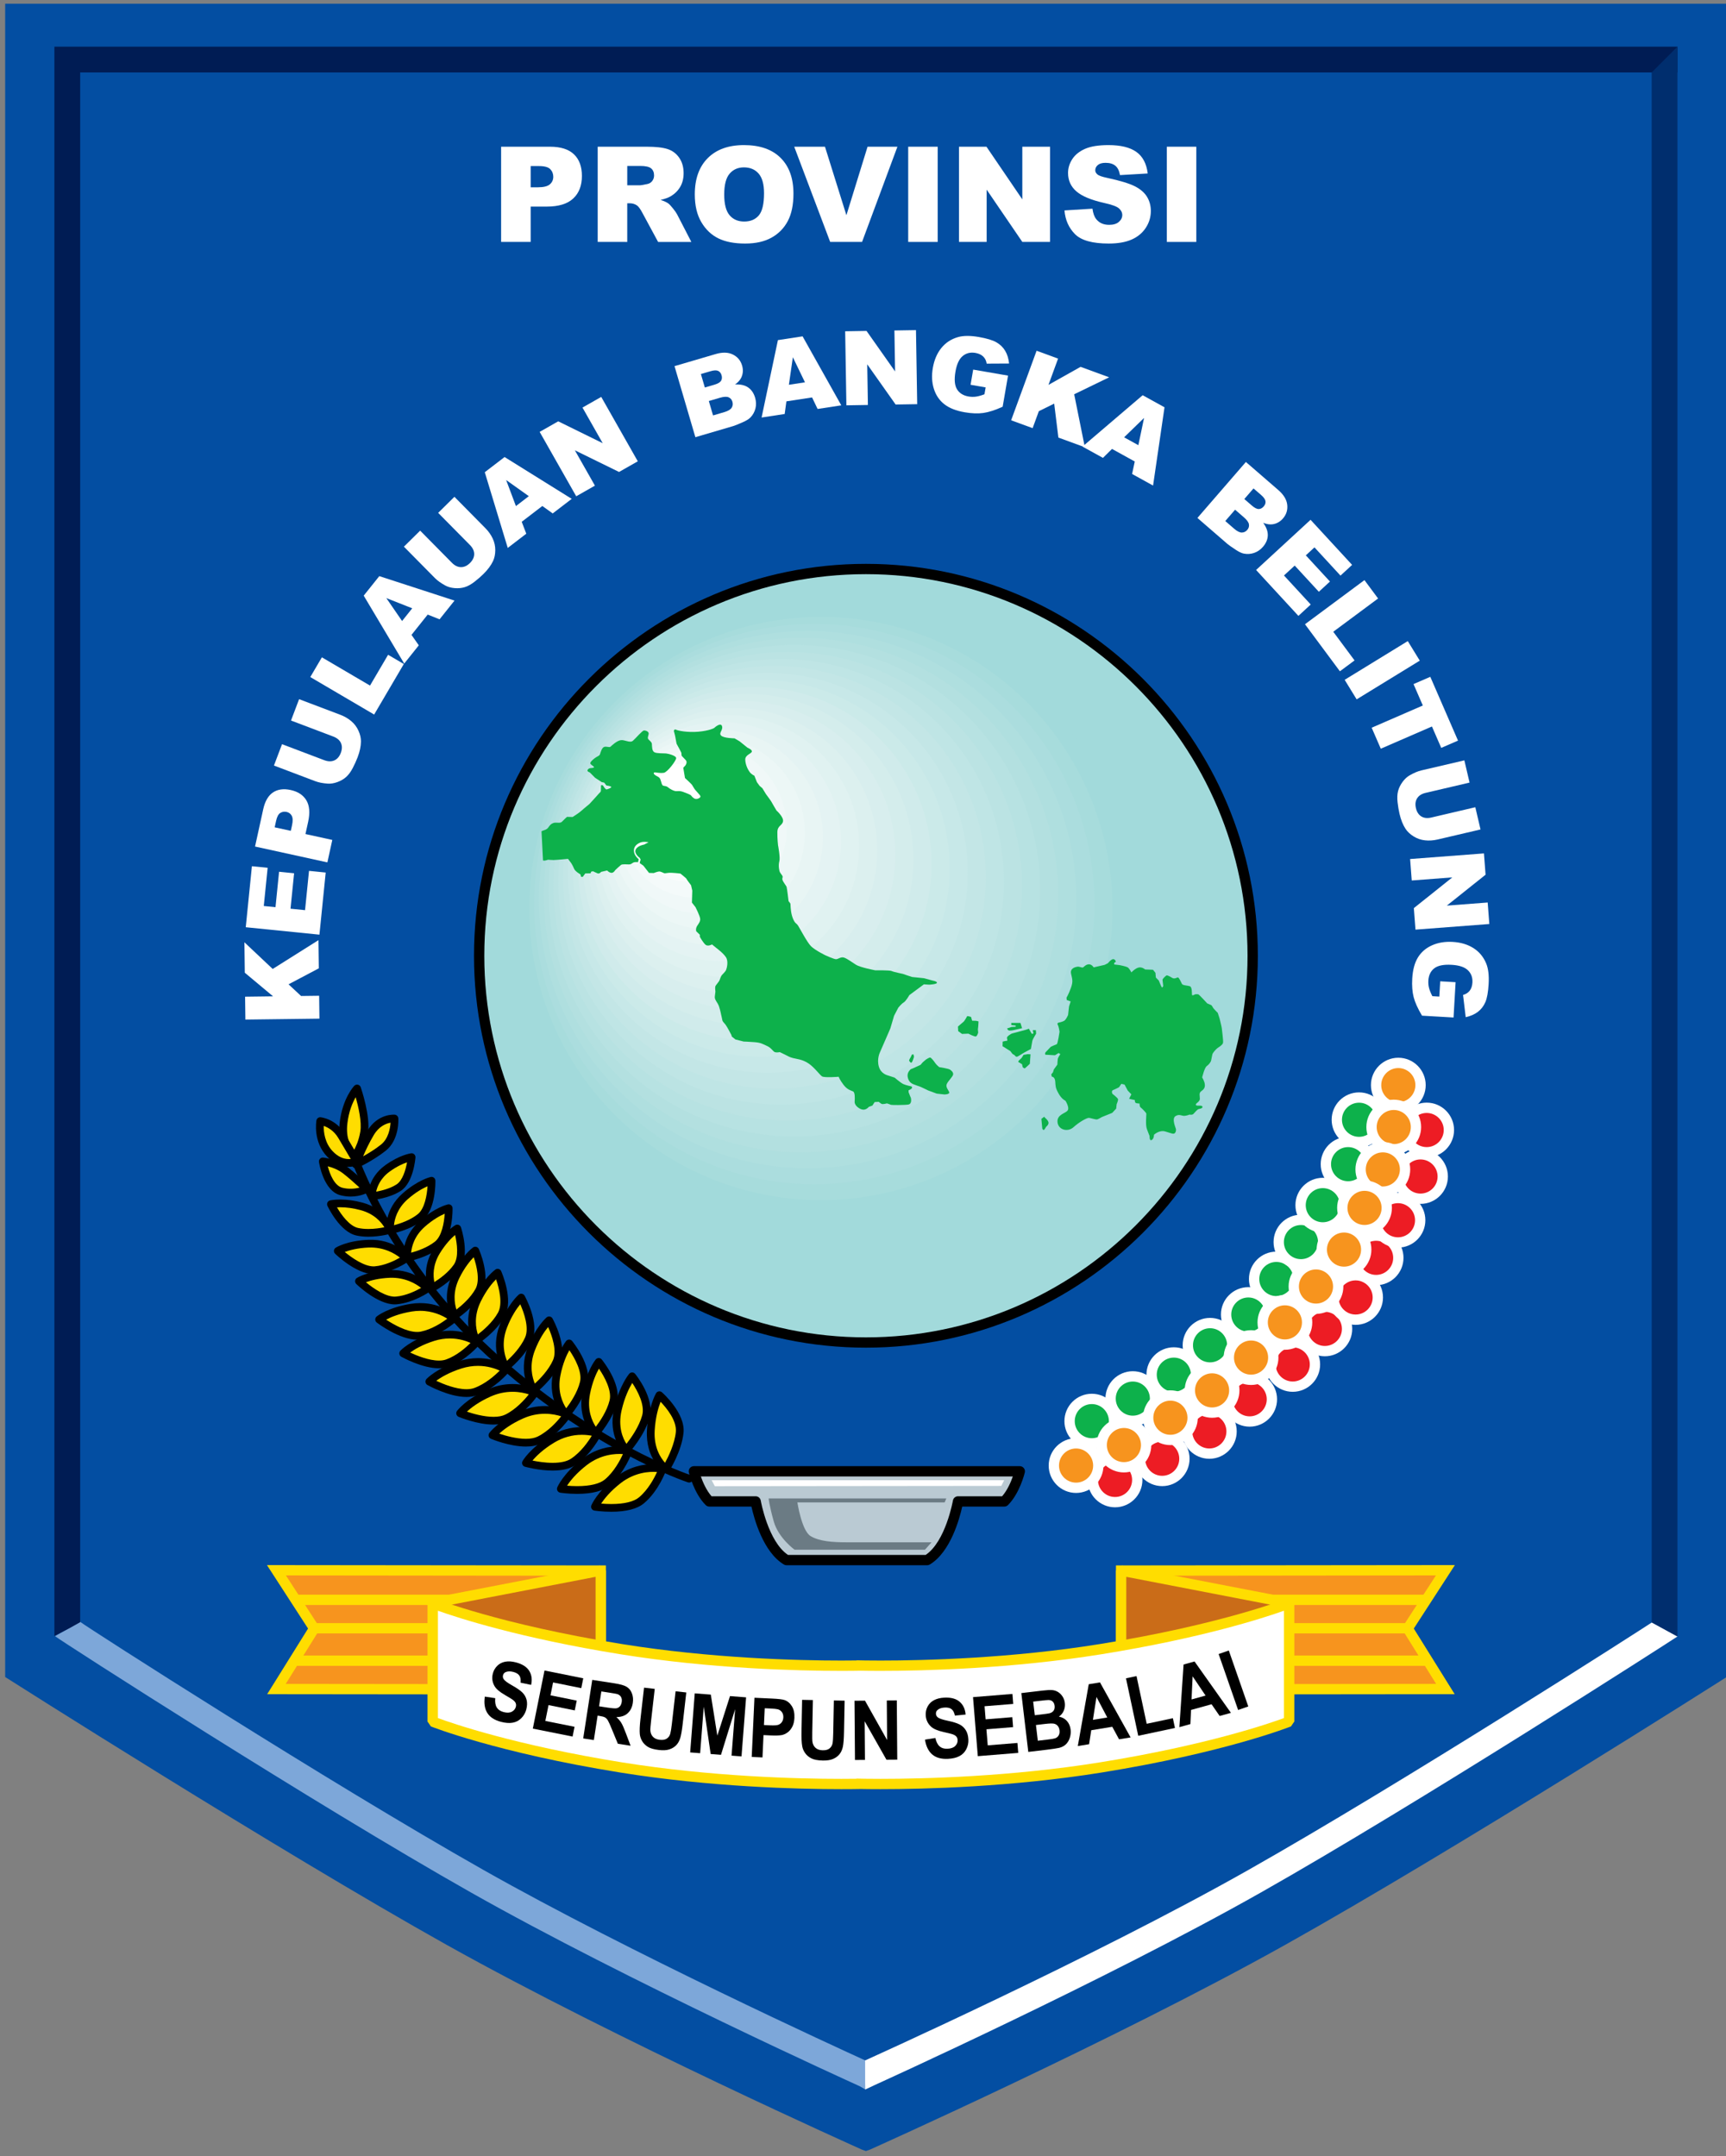 <?xml version="1.0" encoding="UTF-8"?>
<!-- Generator: Adobe Illustrator 14.0.0, SVG Export Plug-In . SVG Version: 6.00 Build 43363)  -->
<!DOCTYPE svg PUBLIC "-//W3C//DTD SVG 1.1//EN" "http://www.w3.org/Graphics/SVG/1.1/DTD/svg11.dtd">
<svg version="1.1" xmlns="http://www.w3.org/2000/svg" xmlns:xlink="http://www.w3.org/1999/xlink" x="0px" y="0px" width="334.847px" height="418.333px" viewBox="0 0 334.847 418.333" enable-background="new 0 0 334.847 418.333" xml:space="preserve">
<rect x="0" y="0" width="334.847" height="418.333" fill="#808080" stroke="none"/>
<g id="Layer_2">
</g>
<g id="Layer_1">
	<g>
		<g>
			<path fill="#034EA2" d="M167.985,417.326l0.766-0.267c0,0,47.529-21.249,80.518-39.7c32.99-18.451,85.712-51.999,85.712-51.999     V0.721H1V325.36c0,0,52.724,33.548,85.712,51.999s80.517,39.7,80.517,39.7L167.985,417.326z"/>
			<g>
				<path fill="#FFFFFF" d="M167.842,405.398l-0.071-5.623c0.44-0.198,44.245-19.911,74.398-36.97      c30.2-17.083,76.633-46.913,78.296-48.03l4.988,2.708c-1.663,1.117-50.499,32.521-80.822,49.674      c-30.353,17.172-74.461,37.152-74.903,37.353L167.842,405.398z"/>
			</g>
			<g>
				<path fill="#7DA7D9" d="M167.842,405.362l-1.099-0.631l-0.491-0.222c-0.442-0.2-44.551-20.181-74.903-37.353      C61.025,350.004,12.19,318.6,10.667,317.434l4.89-2.771c1.523,1.166,48.056,31.061,78.255,48.143      c28.435,16.087,69.1,34.69,74.012,36.926h0.015v5L167.842,405.362z"/>
			</g>
			<g>
				<polygon fill="#001C54" points="13.487,315.879 10.554,317.405 10.554,9.052 325.427,9.052 325.427,14.052 15.554,14.052       15.554,314.723     "/>
			</g>
			<g>
				<polygon fill="#002E6E" points="325.427,317.509 320.435,314.775 320.427,14.056 325.427,9.052 325.427,317.493     "/>
			</g>
		</g>
		<g>
			<path fill="#A2DADB" d="M243.024,185.431c0-41.441-33.593-75.036-75.033-75.036c-41.443,0-75.035,33.595-75.035,75.036     c0,41.44,33.592,75.034,75.035,75.034C209.432,260.465,243.024,226.872,243.024,185.431z"/>
		</g>
		<g>
			<circle fill="#A2DADB" cx="160.538" cy="177.131" r="58.803"/>
			<circle fill="#A7DCDC" cx="159.252" cy="176.266" r="56.578"/>
			<circle fill="#ABDDDE" cx="157.966" cy="175.4" r="54.353"/>
			<circle fill="#AFDFDF" cx="156.68" cy="174.535" r="52.128"/>
			<circle fill="#B3E0E0" cx="155.393" cy="173.669" r="49.903"/>
			<circle fill="#B7E2E2" cx="154.107" cy="172.804" r="47.678"/>
			<circle fill="#BBE3E3" cx="152.821" cy="171.938" r="45.453"/>
			<circle fill="#BFE5E5" cx="151.535" cy="171.073" r="43.228"/>
			<circle fill="#C3E6E6" cx="150.249" cy="170.208" r="41.002"/>
			<circle fill="#C7E8E8" cx="148.963" cy="169.342" r="38.778"/>
			<circle fill="#CBEAE9" cx="147.676" cy="168.477" r="36.552"/>
			<circle fill="#D0EBEB" cx="146.39" cy="167.611" r="34.328"/>
			<circle fill="#D4EDEC" cx="145.104" cy="166.746" r="32.102"/>
			<circle fill="#D8EEEE" cx="143.817" cy="165.88" r="29.877"/>
			<circle fill="#DCF0EF" cx="142.531" cy="165.015" r="27.652"/>
			<circle fill="#E0F2F1" cx="141.245" cy="164.149" r="25.427"/>
			<circle fill="#E4F3F3" cx="139.959" cy="163.284" r="23.202"/>
			<circle fill="#E8F5F4" cx="138.673" cy="162.418" r="20.977"/>
			<circle fill="#ECF7F6" cx="137.386" cy="161.553" r="18.752"/>
			<circle fill="#F0F8F8" cx="136.1" cy="160.688" r="16.527"/>
			<circle fill="#F4FAFA" cx="134.814" cy="159.822" r="14.302"/>
			<circle fill="#F9FCFC" cx="133.528" cy="158.957" r="12.077"/>
			<circle fill="#FFFFFF" cx="132.242" cy="158.091" r="9.852"/>
		</g>
		<g>
			<path d="M167.991,261.465c-41.926,0-76.035-34.108-76.035-76.034c0-41.926,34.109-76.036,76.035-76.036     c41.925,0,76.033,34.11,76.033,76.036C244.024,227.357,209.916,261.465,167.991,261.465L167.991,261.465z M167.991,111.395     c-40.823,0-74.035,33.212-74.035,74.036c0,40.822,33.212,74.034,74.035,74.034c40.822,0,74.033-33.212,74.033-74.034     C242.024,144.607,208.813,111.395,167.991,111.395L167.991,111.395z"/>
		</g>
		<g>
			<path fill="#0DB14B" d="M176.723,210.753c0,0-0.927-0.188-1.458-0.421c-0.532-0.24-1.711-1.26-1.711-1.26     s-0.681-0.229-1.064-0.348c-0.387-0.12-1.579-0.372-1.992-1.795c-0.416-1.425,0.181-2.693,0.181-2.693l1.921-4.412l0.132-0.311     l0.722-2.446l0.82-1.57c0,0,0.589-0.74,1.045-1.01c0.448-0.265,1.093-1.42,1.093-1.42l2.825-2.095c0,0,0.876,0.05,0.96,0.065     c0.084,0.019,1.542-0.081,1.573-0.365c0.037-0.286-0.868-0.437-0.868-0.437l-1.654-0.451c0,0-2.212-0.235-2.291-0.235     c-0.083,0-1.8-0.605-1.8-0.605s-1.814-0.368-2.168-0.55c-0.352-0.186-3.163-0.136-3.163-0.136s-2.971-0.567-3.774-1.089     c-0.801-0.515-1.702-1.186-2.311-1.387c-0.609-0.202-1.143,0.317-1.545,0.317c-0.397,0-2.05-0.751-2.05-0.751     s-1.996-0.973-2.8-1.76c-0.801-0.79-2.311-3.75-2.601-4.121c-0.282-0.371-0.513-0.267-0.946-1.339     c-0.063-0.158-0.115-0.325-0.163-0.494c-0.274-1.011-0.277-2.184-0.288-2.282c-0.014-0.119-0.366-0.519-0.366-0.519     s-0.289-2.499-0.384-2.785c-0.025-0.073-0.096-0.158-0.141-0.232c-0.145-0.227-0.33-0.476-0.537-0.834     c-0.275-0.492-0.081-0.656-0.081-0.873c0-0.22-0.269-0.444-0.513-0.859c-0.102-0.175-0.168-0.475-0.205-0.802     c-0.058-0.444-0.038-0.951,0.073-1.356c0.21-0.702-0.255-3.112-0.255-3.112s-0.145-1.206-0.129-2.527     c0.018-1.324,0.967-1.258,1.098-2.115c0.127-0.855-1.268-2.089-1.268-2.089s-0.955-1.608-1.002-1.725     c-0.049-0.123-1.043-1.46-1.043-1.46l-0.691-1.137l-0.546-0.469l-0.512-0.705l-0.496-1.255c0,0-0.532-0.233-0.888-0.686     c-0.35-0.451-0.838-1.407-0.879-2.38c-0.053-0.966,1.109-1.17,1.266-1.574c0.162-0.402-0.838-0.802-0.838-0.802l-1.512-1.223     l-0.997-0.585c0,0-2.144-0.017-2.626-0.555c-0.48-0.535,0.451-1.036,0.193-1.823s-1.461,0.3-1.498,0.353     c-0.03,0.047-0.991,0.551-3.077,0.736c-2.089,0.184-3.954-0.185-4.337-0.387c-0.389-0.198-0.422,0.268-0.422,0.268l0.229,0.883     l0.289,1.561c0,0,0.935,1.709,0.935,1.775c0,0.07,0.048,0.551,0.048,0.551s0.35,0.406,0.781,0.837     c0.434,0.437-0.049,1.057-0.049,1.057l-0.413,0.449l0.335,1.992c0,0,1.314,1.209,1.354,1.313     c0.027,0.094,0.479,0.755,0.512,0.831c0.031,0.085,0.865,0.973,1.025,1.192c0.162,0.217,0.21,0.469-0.434,0.686     c-0.49,0.167-0.886-0.176-1.113-0.437c-0.074-0.078-0.131-0.154-0.17-0.202c-0.165-0.199-1.238-0.582-1.509-0.683     c-0.269-0.101-0.673-0.217-1.237-0.151c-0.561,0.066-1.459-0.504-1.729-0.752c-0.279-0.251-0.563-0.22-0.903-0.302     c-0.337-0.088-0.374-0.79-0.595-1.291c-0.227-0.502-0.806-0.55-1.127-0.886c-0.319-0.334-0.018-0.418,0.114-0.418     s0.979,0.198,1.702,0.084c0.723-0.116,2.377-2.347,2.396-2.834c0.012-0.485-1.479-0.865-1.948-0.916     c-0.462-0.05-1.778,0.031-2.282-0.237c-0.492-0.27-0.445-1.157-0.477-1.591c-0.036-0.438-0.501-0.67-0.693-0.938     c-0.196-0.268-0.028-0.535,0.064-1.001c0.095-0.472-0.561-0.724-0.918-0.686c-0.349,0.031-1.569,1.504-2.135,1.99     c-0.563,0.486-1.587-0.219-2.343-0.118c-0.754,0.101-1.753,1.021-1.985,1.256c-0.244,0.233-0.824-0.12-1.274,0.063     c-0.45,0.189-0.673,1.077-0.787,1.41c-0.111,0.334-0.563,0.418-0.996,0.753c-0.434,0.336-0.879,0.724-0.879,0.987     c0,0.269,0.476,0.454,0.687,0.69c0.209,0.236-0.527,0.252-0.704,0.268c-0.177,0.016-0.483,0.182-0.535,0.434     c-0.047,0.252,0.454,0.403,0.454,0.403l1.03,1.039l1.28,0.837l0.484,0.101l0.416,0.55c0,0,0.802,0.104,0.945,0.27     c0.147,0.164-0.771,0.501-0.917,0.501c-0.14,0-0.431-0.337-0.61-0.653c-0.174-0.313-0.459-0.134-0.459-0.134s0,0.802-0.017,1.057     c-0.022,0.252-0.306,0.403-0.47,0.618c-0.163,0.22-1.585,1.745-1.719,1.894c-0.13,0.147-1.073,0.868-1.553,1.322     c-0.484,0.453-1.74,1.24-1.74,1.24l-1.096-0.022c0,0-0.642,0.572-0.977,0.941c-0.336,0.371-1.106,0.068-1.625,0.236     c-0.512,0.167-0.688,0.399-1.027,0.888c-0.332,0.487-0.963,0.515-1.315,0.732l0.29,5.662c0.418,0.105,0.917-0.15,0.995-0.15     c0.081,0,0.515,0.066,1.03,0.066c0.512,0,2.822-0.23,2.822-0.23l0.63,0.833c0,0,0.337,0.54,0.546,1.074s1.237,1.107,1.237,1.107     l0.132,0.469l0.32,0.012l0.494-0.67l1.017-0.016l0.112-0.318l0.381-0.083c0,0,0.45,0.249,0.854,0.4     c0.4,0.151,0.705-0.283,0.705-0.283l1.172-0.268c0,0,0.318,0.387,0.787,0.452c0.467,0.063,0.791-0.537,0.791-0.537     s0.85-0.802,1.1-0.989c0.262-0.186,1.035-0.116,1.484-0.101c0.449,0.019,0.51-0.132,0.865-0.336     c0.354-0.198,0.95-0.098,0.95-0.098l0.147-0.57c0,0-0.869-0.651-0.935-1.574c-0.064-0.922,0.624-1.425,1.252-1.674     c0.626-0.252,1.587-0.053,1.587-0.053l-0.862,0.457c0,0-1.321,0.217-1.644,1c-0.316,0.787,0.803,1.577,0.803,1.577l0.175,0.333     l-0.126,0.404l-0.049,0.282l0.695,0.485l1.105,1.411l0.899,0.031c0,0,0.642-0.251,0.993-0.299     c0.354-0.049,0.727,0.214,1.015,0.314c0.286,0.105,0.579-0.116,1.543-0.063c0.96,0.047,1.653,0.151,1.653,0.151     s0.004,0.003,0.004,0.007c0.053,0.037,1.147,0.915,1.147,0.994c0,0.085,0.898,1.261,0.898,1.261l0.241,1.036l-0.072,2.326     l0.705,0.903c0,0,0.77,1.542,0.879,2.13c0.115,0.585-0.255,1.004-0.579,1.508c-0.321,0.501-0.174,1.019-0.174,1.019l0.706,0.684     c0,0,0,0.09,0,0.183c0,0.078,0,0.157,0,0.188c0,0.067,0.639,1.156,1.092,1.558c0.451,0.401,1.273-0.05,1.273-0.05l0.779,0.639     c0,0,1.738,1.269,2.058,2.108c0.147,0.389,0.156,0.825,0.118,1.214c-0.049,0.444-0.16,0.822-0.232,0.996     c-0.123,0.314-0.64,0.784-0.815,0.988c-0.177,0.202-0.322,0.651-0.45,0.989c-0.127,0.336-0.742,0.956-0.82,1.208     c-0.08,0.252,0.016,0.966,0.016,1.016c0,0.054-0.066,0.47-0.113,0.941c-0.049,0.466,0.195,0.78,0.567,1.388     c0.364,0.602,0.608,1.911,0.657,2.144c0.043,0.236,0.144,0.517,0.211,0.953c0.059,0.434,0.316,0.555,0.639,0.973     c0.324,0.419,1.139,2.011,1.139,2.011l0.082,0.3l0.705,0.569l0.736,0.185l0.868,0.218c0,0,0.823,0.016,2.085,0.117     c1.274,0.097,1.563,0.352,2.363,0.701c0.807,0.353,1.106,0.875,1.429,1.14c0.321,0.27,1.126,0.089,1.126,0.089l1.461,0.716     c0,0,0.432,0.268,1.078,0.435c0.641,0.173,1.828,0.233,3.021,1.038c1.185,0.803,2.194,2.244,2.643,2.527     c0.457,0.285,3.221,0.069,3.221,0.069s0.184,0.569,0.926,1.544c0.737,0.972,1.426,1.103,1.844,1.287     c0.413,0.185,0.375,1.258,0.326,2.011c-0.049,0.751,0.975,1.49,1.637,1.537c0.659,0.051,1.122-0.549,1.122-0.549l0.69-0.249     l0.434-0.676l0.787-0.047c0,0,0.258,0.218,0.514,0.381c0.258,0.171,1.074-0.081,1.074-0.081s0.726,0.235,0.804,0.285     c0.081,0.048,2.489,0.068,3.321-0.05c0.84-0.114,0.518-1.325,0.518-1.325l-0.146-0.332l-0.277-0.712l-0.012-0.027v-0.384     c0,0,0.611-0.202,0.659-0.471C176.986,210.784,176.723,210.753,176.723,210.753z"/>
			<path fill="#0DB14B" d="M184.919,208.407c0-0.427-0.367-0.714-0.639-0.899c-0.271-0.193-2.063-0.468-2.063-0.468     s-0.501-0.392-0.765-0.771c-0.255-0.379-0.789-1.08-1.002-1.093c-0.216-0.017-0.818,0.393-0.818,0.393l-0.629,0.538l-0.424,0.494     l-1.5,0.684l-0.398,0.156c0,0-0.697,0.555-0.607,1.364c0.096,0.807,0.502,1.296,1.093,1.537c0.593,0.237,1.083,0.397,1.278,0.462     c0.199,0.059,1.611,0.756,1.611,0.756l1.677,0.619l1.481,0.159c0,0,1.05,0.003,0.93-0.432c-0.126-0.425-0.748-0.993-0.468-1.598     C183.947,209.706,184.919,208.832,184.919,208.407z"/>
			<path fill="#0DB14B" d="M176.681,205.097c-0.03,0.046-0.35,0.556-0.305,0.694c0,0,0.305,0.539,0.49,0.35     c0.179-0.191,0.419-0.953,0.439-1.061c0.017-0.114-0.078-0.525-0.12-0.525c-0.051,0-0.277,0.05-0.277,0.05     S176.712,205.046,176.681,205.097z"/>
			<path fill="#0DB14B" d="M189.838,198.159l-0.465-0.106l-0.778-0.025l-0.213-0.733c0,0-0.728-0.217-0.753-0.137     c-0.022,0.084-0.565,0.978-0.649,1.03c-0.072,0.054-1.137,0.973-1.137,0.973l0.048,0.894l0.75,0.542l1.221-0.054     c0,0,1.249,0.647,1.481,0.537c0.234-0.106,0.386-0.596,0.42-0.701c0.027-0.106-0.081-0.567-0.034-0.81     C189.79,199.323,189.838,198.159,189.838,198.159z"/>
			<path fill="#0DB14B" d="M200.36,199.866l0.129,0.623c0,0-0.232,0.131-0.311,0.082c-0.079-0.055-0.571-1.002-0.571-1.002     l-0.493,0.19l-0.361,0.106c0,0-2.363,0.623-2.443,0.65c-0.08,0.025-0.958,0.51-0.958,0.812c0,0.293,0.185,0.599-0.023,0.599     c-0.206,0-0.806,0.158-0.806,0.158l-0.028,0.893l1.507,0.945l0.414,0.543l0.439,0.272c0,0,0.213,0.405,0.552,0.241     c0.33-0.16,1.269-0.759,1.269-0.759l1.321-0.701c0,0,0.235-1.379,0.289-1.624c0.047-0.242,0.725-1.354,0.725-1.354l-0.051-0.676     H200.36z"/>
			<path fill="#0DB14B" d="M195.897,199.947c0.492,0,1.038-0.16,1.273-0.213c0.235-0.058,1.114-0.247,1.114-0.247l-0.313-1.028     h-1.783v0.406l0.854,0.107c0,0,0.102,0.241-0.106,0.241c-0.209,0-0.674,0.028-0.674,0.028l-0.854,0.28     C195.418,199.649,195.506,199.947,195.897,199.947z"/>
			<path fill="#0DB14B" d="M195.401,199.458l-0.05,0.079l0.056-0.016C195.401,199.49,195.401,199.458,195.401,199.458z"/>
			<path fill="#0DB14B" d="M198.571,204.654c0,0-0.339,0.57-0.42,0.648c-0.076,0.086-0.697,0.545-0.594,0.734l0.72,0.434     l0.137,0.592c0,0,0.316,0.247,0.39,0.219c0.078-0.028,0.988-0.893,0.988-0.893l0.129-1.843l-0.544-0.025L198.571,204.654z"/>
			<path fill="#0DB14B" d="M237.033,199.512c0-0.189-0.442-1.944-0.442-1.944l-0.342-1.057c0,0-0.878-0.87-0.935-1.029     c-0.048-0.163-0.308-0.464-0.308-0.464l-0.804-0.348c0,0-1.607-1.76-1.733-1.76c-0.138,0-0.474-0.054-0.602,0     c-0.133,0.053-0.6,0.349-0.622,0.078c-0.028-0.268,0.051-1.485-0.414-1.649c-0.468-0.159-1.383-0.131-1.537-0.46     c-0.157-0.327-0.571-1.245-0.776-1.245c-0.207,0-0.646,0.378-1.119,0.081c-0.463-0.295-0.958-0.515-1.064-0.484     c-0.101,0.025-0.828,0.648-0.801,0.891c0.022,0.242,0.135,1.165,0.135,1.165s-0.162,0.431-0.289,0.245     c-0.129-0.192-0.574-1.3-0.574-1.3l-0.567-0.573l-0.078-0.918l-0.471-0.589l-0.451-0.022l-1.075-0.038     c0,0-0.599-0.54-1.276-0.376c-0.673,0.16-1.4,0.946-1.4,0.946s-0.387-0.812-0.753-1.004c-0.361-0.188-1.507-0.406-1.507-0.406     l-1.089-0.135l0.028-0.321l0.309-0.192c0,0-0.08-0.487-0.491-0.517c-0.414-0.021-1.041,0.787-1.041,0.787l-0.644,0.325     l-1.563,0.353l-0.569,0.134c0,0-0.339-0.623-0.957-0.594c-0.631,0.025-0.963,0.594-1.17,0.623     c-0.208,0.025-0.678-0.217-1.014-0.164c-0.337,0.05-1.453,0.27-1.247,1.324c0.208,1.057,0.469,1.435-0.021,2.791     c-0.496,1.351-0.856,1.893-0.856,1.893l0.048,0.458l0.758,0.274l-0.316,0.972l-0.183,1.653c0,0-0.389,0.946-0.802,1.161     c-0.419,0.217-1.04,0.327-1.04,0.327s-0.363,0.078-0.157,0.432c0.208,0.355,0.34,1.328,0.34,1.328s-0.34,2.382-0.546,2.432     c-0.204,0.058-1.143,0.492-1.143,0.492l-1.036,1.082c0,0-0.159,0.242-0.025,0.459l1.867,0.108l0.7-0.436l0.339,0.218     c0,0-0.437,0.623-0.496,0.918c-0.05,0.303-0.078,1.112-0.078,1.112l-0.675,0.921l-0.179,0.565l-0.339,0.408l0.126,0.46     c0,0,0.58-0.028,0.652,0.918c0.082,0.955,0,1.168,0.63,2.304c0.616,1.138,1.347,1.435,1.347,1.435s0.825,1.271,0.44,1.87     c-0.393,0.593-2.131,0.778-1.975,2.297c0.151,1.517,2.019,1.953,3.089,0.974c1.066-0.974,2.52-1.786,2.928-1.814     c0.42-0.022,1.409,0.409,1.745,0.274c0.339-0.135,0.828-0.432,0.828-0.432l2.024-0.817l0.775-0.834c0,0,0.06-0.762,0.082-0.84     c0.028-0.084,0.335-0.762,0.264-0.996c-0.076-0.253-1.09-1.036-1.09-1.036s-0.288-0.562,0.156-0.729     c0.434-0.162,1.14-0.543,1.14-0.543l0.443-0.652l0.621,0.143l0.621,1.166l0.7,0.722l-0.439,0.868l1.117,0.246     c0,0-0.053,0.516,0.255,0.594c0.311,0.078,0.652,0.078,0.652,0.078s0,0.627,0.207,0.757c0.204,0.14,1.09,1.008,1.114,1.221     c0.022,0.218-0.204,2.139,0.106,2.979c0.308,0.834,0.516,1.327,0.516,1.327s-0.056,1.059,0.42,0.789     c0.468-0.273,0.434-1.008,0.434-1.008s1.014-0.969,2.162-0.649c1.139,0.325,1.632,0.6,1.887,0.325     c0.264-0.269,0.243-0.645,0.21-0.812c-0.022-0.163-0.877-2-0.073-2.493c0.804-0.481,1.221,0.035,1.815-0.05     c0.596-0.078,0.885-0.24,0.885-0.24s0.543,0.129,0.777-0.135c0.235-0.28,0.754-0.817,0.905-0.896     c0.159-0.079,0.963-0.135,0.832-0.516c-0.13-0.381-1.222,0-1.272-0.353c-0.05-0.348,0.779-0.543,0.779-1.165     s-0.229-1.108,0.261-1.462c0.495-0.347,0.777-0.699,0.699-1.355c-0.078-0.646-0.516-1.318-0.516-1.318s0.438-1.87,0.877-2.195     c0.445-0.328,0.834-0.813,0.882-1.193c0.054-0.378,0.21-0.97,0.234-1.136c0.023-0.161,0.571-0.891,1.036-1.215     c0.474-0.328,0.917-0.599,1.017-0.976C237.367,201.951,237.033,199.702,237.033,199.512z"/>
			<path fill="#0DB14B" d="M202.964,217.072l-0.412-0.392l-0.523,0.392l0.175,1.877c0,0,0.173,0.396,0.347,0.251     c0.171-0.146,0.378-0.571,0.378-0.571s0.453-0.329,0.487-0.728C203.448,217.503,202.964,217.072,202.964,217.072z"/>
			<polygon fill="#0DB14B" points="202.507,216.635 202.552,216.68 202.616,216.635    "/>
		</g>
		<g>
			<g>
				<path d="M133.697,287.635c-0.077,0-0.156-0.012-0.233-0.037c-0.191-0.063-19.303-6.446-39.085-24.661      c-19.807-18.236-26.579-38.805-26.645-39.011c-0.127-0.395,0.09-0.816,0.484-0.943c0.395-0.124,0.817,0.091,0.943,0.484      c0.065,0.202,6.731,20.411,26.232,38.366c19.546,17.997,38.348,24.277,38.536,24.339c0.394,0.129,0.609,0.552,0.48,0.946      C134.307,287.435,134.013,287.635,133.697,287.635L133.697,287.635z"/>
			</g>
			<g>
				<path fill="#FFDD00" d="M69.271,211.178c0,0,1.89,5.471,1.366,8.521c-0.523,3.049-1.894,4.731-1.894,4.731      s-2.629-1.999-2.102-6.521C67.168,213.387,69.271,211.178,69.271,211.178z"/>
				<path d="M68.743,225.18c-0.158,0-0.318-0.05-0.454-0.153c-0.121-0.092-2.963-2.313-2.393-7.205      c0.549-4.716,2.738-7.063,2.831-7.16c0.182-0.189,0.449-0.271,0.703-0.216c0.256,0.055,0.464,0.24,0.55,0.487      c0.08,0.231,1.946,5.689,1.396,8.893c-0.55,3.206-1.99,5.003-2.051,5.078C69.177,225.085,68.961,225.18,68.743,225.18      L68.743,225.18z M69.005,212.865c-0.592,1.029-1.34,2.739-1.618,5.131c-0.318,2.728,0.596,4.415,1.24,5.237      c0.409-0.723,0.98-1.969,1.271-3.661C70.225,217.664,69.51,214.642,69.005,212.865L69.005,212.865z"/>
			</g>
			<g>
				<path fill="#FFDD00" d="M62.128,217.508c0,0,2.582,0.25,4.161,2.913c1.579,2.662,2.911,4.91,2.911,4.91s-2.58,1.249-5.16-1.414      C61.462,221.255,62.128,217.508,62.128,217.508z"/>
				<path d="M67.68,226.375c-1.051,0-2.629-0.336-4.178-1.936c-2.813-2.904-2.142-6.894-2.112-7.062      c0.068-0.385,0.419-0.659,0.811-0.615c0.121,0.012,2.981,0.32,4.734,3.276l2.911,4.911c0.107,0.18,0.134,0.397,0.073,0.598      c-0.061,0.201-0.203,0.368-0.392,0.459C69.449,226.044,68.737,226.375,67.68,226.375L67.68,226.375z M62.805,218.441      c-0.023,1.149,0.179,3.309,1.773,4.955c0.951,0.98,1.994,1.479,3.101,1.479c0.13,0,0.253-0.008,0.366-0.02l-2.402-4.051      C64.775,219.339,63.573,218.708,62.805,218.441L62.805,218.441z"/>
			</g>
			<g>
				<path fill="#FFDD00" d="M76.522,217.01c0,0,0.252,3.746-2.161,5.658c-2.414,1.913-5.329,3.246-5.329,3.246s1-2.999,2.832-6.076      C73.694,216.761,76.522,217.01,76.522,217.01z"/>
				<path d="M69.032,226.665c-0.181,0-0.361-0.065-0.501-0.192c-0.222-0.199-0.305-0.512-0.21-0.795      c0.042-0.126,1.047-3.111,2.899-6.223c2.096-3.522,5.369-3.19,5.369-3.191c0.365,0.036,0.658,0.331,0.683,0.696      c0.011,0.17,0.247,4.164-2.444,6.297c-2.457,1.947-5.361,3.284-5.483,3.34C69.244,226.642,69.138,226.665,69.032,226.665      L69.032,226.665z M75.764,217.819c-0.882,0.154-2.232,0.682-3.255,2.403c-0.897,1.507-1.594,3.006-2.064,4.12      c1.002-0.558,2.292-1.344,3.451-2.262C75.365,220.917,75.697,218.909,75.764,217.819L75.764,217.819z"/>
			</g>
			<g>
				<path fill="#FFDD00" d="M62.626,225.332c0,0,2.496,0.249,4.41,1.747c1.915,1.498,4.079,3.579,4.079,3.579      s-2.079,1.252-4.911,0.501C63.374,230.409,62.626,225.332,62.626,225.332z"/>
				<path d="M68.028,232.149c-0.675,0-1.353-0.09-2.016-0.266c-3.27-0.866-4.094-6.215-4.128-6.442      c-0.034-0.229,0.04-0.46,0.2-0.627c0.159-0.168,0.387-0.257,0.617-0.229c0.111,0.011,2.736,0.289,4.798,1.902      c1.923,1.505,4.047,3.543,4.137,3.629c0.168,0.162,0.251,0.393,0.225,0.625c-0.026,0.231-0.158,0.438-0.358,0.559      C71.444,231.334,70.069,232.149,68.028,232.149L68.028,232.149z M63.59,226.278c0.403,1.544,1.292,3.755,2.806,4.156      c1.21,0.32,2.539,0.206,3.352-0.029c-0.798-0.735-2.038-1.847-3.174-2.735C65.585,226.895,64.413,226.486,63.59,226.278      L63.59,226.278z"/>
			</g>
			<g>
				<path fill="#FFDD00" d="M79.852,224.5c0,0-0.331,4.493-2.495,5.908c-2.164,1.413-5.244,1.662-5.244,1.662      s-0.051-3.155,3.08-5.405C77.855,224.75,79.852,224.5,79.852,224.5z"/>
				<path d="M72.112,232.821c-0.186,0-0.366-0.069-0.504-0.194c-0.154-0.14-0.243-0.336-0.246-0.544      c-0.002-0.145-0.018-3.575,3.393-6.026c2.786-2.004,4.915-2.289,5.004-2.3c0.223-0.03,0.446,0.046,0.609,0.2      c0.163,0.155,0.248,0.375,0.231,0.599c-0.015,0.199-0.387,4.882-2.833,6.481c-2.298,1.5-5.461,1.771-5.594,1.782      C72.152,232.82,72.132,232.821,72.112,232.821L72.112,232.821z M78.964,225.505c-0.779,0.265-1.962,0.782-3.334,1.769      c-1.819,1.308-2.443,2.94-2.657,3.921c1.021-0.178,2.691-0.577,3.973-1.414C78.114,229.017,78.712,226.942,78.964,225.505      L78.964,225.505z"/>
			</g>
			<g>
				<path fill="#FFDD00" d="M83.718,229.079c0,0,0.138,5.193-2.192,7.067c-2.331,1.873-5.849,2.516-5.849,2.516      s-0.42-3.613,2.926-6.563C81.447,229.593,83.718,229.079,83.718,229.079z"/>
				<path d="M75.677,239.412c-0.16,0-0.316-0.051-0.446-0.147c-0.167-0.123-0.275-0.31-0.299-0.516      c-0.019-0.164-0.424-4.04,3.175-7.212c2.955-2.603,5.345-3.167,5.445-3.189c0.221-0.052,0.449,0.002,0.626,0.14      s0.283,0.348,0.289,0.572c0.006,0.227,0.118,5.589-2.472,7.671c-2.452,1.97-6.033,2.642-6.184,2.669      C75.767,239.408,75.722,239.412,75.677,239.412L75.677,239.412z M82.943,230.15c-0.87,0.375-2.265,1.12-3.845,2.512      c-2.066,1.821-2.559,3.907-2.664,5.051c1.145-0.308,3.157-0.975,4.621-2.151C82.393,234.486,82.836,231.847,82.943,230.15      L82.943,230.15z"/>
			</g>
			<g>
				<path fill="#FFDD00" d="M64.203,233.628c0,0,2.197,4.711,5.112,5.348c2.92,0.636,6.35-0.359,6.35-0.359      s-1.237-3.424-5.543-4.568C66.462,233.074,64.203,233.628,64.203,233.628z"/>
				<path d="M71.47,239.938C71.47,239.938,71.47,239.938,71.47,239.938c-0.837,0-1.615-0.077-2.314-0.229      c-3.241-0.707-5.536-5.557-5.632-5.763c-0.095-0.204-0.094-0.439,0.003-0.642c0.097-0.202,0.279-0.351,0.498-0.404      c0.074-0.019,0.763-0.179,1.97-0.179c1.366,0,2.82,0.203,4.321,0.603c4.631,1.231,6,4.883,6.056,5.038      c0.07,0.195,0.057,0.41-0.037,0.595c-0.094,0.186-0.26,0.322-0.459,0.381C75.79,239.362,73.775,239.938,71.47,239.938      L71.47,239.938z M65.374,234.239c0.853,1.472,2.429,3.639,4.102,4.005c0.594,0.129,1.265,0.194,1.994,0.194      c1.208,0,2.349-0.18,3.098-0.333c-0.599-0.977-1.964-2.621-4.639-3.332c-1.375-0.366-2.699-0.552-3.935-0.552      C65.765,234.221,65.557,234.228,65.374,234.239L65.374,234.239z"/>
			</g>
			<g>
				<path fill="#FFDD00" d="M65.535,242.7c0,0,4.116,4.001,7.235,3.732c3.122-0.266,6.062-2.318,6.062-2.318      s-2.638-3.018-7.33-2.828C67.512,241.448,65.535,242.7,65.535,242.7z"/>
				<path d="M72.464,247.195C72.464,247.195,72.464,247.195,72.464,247.195c-3.342,0-7.286-3.796-7.452-3.957      c-0.165-0.16-0.247-0.387-0.223-0.615c0.024-0.229,0.151-0.434,0.345-0.557c0.088-0.056,2.194-1.361,6.338-1.529      c5.003-0.212,7.811,2.953,7.925,3.084c0.141,0.16,0.206,0.372,0.18,0.584s-0.141,0.402-0.315,0.524      c-0.126,0.088-3.142,2.171-6.427,2.45C72.712,247.19,72.589,247.195,72.464,247.195L72.464,247.195z M66.888,242.9      c1.39,1.156,3.759,2.795,5.576,2.795c0,0,0,0,0,0c0.082,0,0.162-0.003,0.242-0.01c1.943-0.165,3.847-1.096,4.887-1.688      c-1.004-0.799-3.096-2.066-6.061-1.962C69.345,242.124,67.794,242.558,66.888,242.9L66.888,242.9z"/>
			</g>
			<g>
				<path fill="#FFDD00" d="M69.64,248.571c0,0,4.116,4.002,7.236,3.732c3.121-0.266,6.061-2.317,6.061-2.317      s-2.637-3.02-7.33-2.828C71.616,247.32,69.64,248.571,69.64,248.571z"/>
				<path d="M76.568,253.066c-3.342,0-7.285-3.796-7.451-3.957c-0.165-0.16-0.247-0.387-0.223-0.615      c0.024-0.229,0.151-0.434,0.345-0.557c0.087-0.056,2.194-1.36,6.337-1.528c4.996-0.207,7.812,2.953,7.925,3.084      c0.14,0.16,0.206,0.373,0.18,0.584c-0.026,0.212-0.141,0.402-0.315,0.524c-0.126,0.088-3.142,2.17-6.426,2.449      C76.817,253.061,76.693,253.066,76.568,253.066L76.568,253.066z M70.992,248.772c1.453,1.208,3.959,2.943,5.819,2.784      c1.942-0.165,3.846-1.095,4.886-1.688c-1.004-0.799-3.105-2.068-6.061-1.962C73.449,247.996,71.899,248.429,70.992,248.772      L70.992,248.772z"/>
			</g>
			<g>
				<path fill="#FFDD00" d="M73.55,255.994c0,0,4.936,3.779,8.248,3.089c3.32-0.684,6.209-3.271,6.209-3.271      s-3.219-2.911-8.231-2.104C75.513,254.395,73.55,255.994,73.55,255.994z"/>
				<path d="M80.937,259.917C80.936,259.917,80.936,259.917,80.937,259.917c-3.457,0-7.665-3.191-7.843-3.327      c-0.182-0.14-0.291-0.354-0.294-0.584s0.099-0.448,0.276-0.593c0.086-0.071,2.169-1.734,6.58-2.446      c0.622-0.101,1.25-0.151,1.867-0.151c4.241,0,6.877,2.34,6.987,2.439c0.158,0.143,0.248,0.346,0.247,0.559      s-0.091,0.415-0.25,0.557c-0.124,0.111-3.08,2.731-6.558,3.447C81.632,259.883,81.291,259.917,80.937,259.917L80.937,259.917z       M74.91,256.028c1.344,0.886,3.936,2.389,6.026,2.389c0,0,0,0,0,0c0.252,0,0.49-0.022,0.708-0.068      c2.127-0.438,4.103-1.739,5.128-2.509c-0.957-0.607-2.805-1.524-5.25-1.524c-0.537,0-1.085,0.045-1.628,0.132      C77.473,254.838,75.829,255.538,74.91,256.028L74.91,256.028z"/>
			</g>
			<g>
				<path fill="#FFDD00" d="M78.222,262.571c0,0,5.421,3.041,8.602,1.884c3.189-1.147,5.679-4.118,5.679-4.118      s-3.602-2.425-8.445-0.915C79.937,260.708,78.222,262.571,78.222,262.571z"/>
				<path d="M85.158,265.467C85.158,265.467,85.158,265.467,85.158,265.467c-3.269,0-7.14-2.15-7.303-2.242      c-0.2-0.112-0.338-0.31-0.374-0.536s0.034-0.457,0.189-0.626c0.076-0.082,1.9-2.025,6.163-3.357      c1.127-0.352,2.281-0.529,3.432-0.529c3.333,0,5.563,1.476,5.656,1.538c0.176,0.118,0.294,0.307,0.324,0.518      c0.03,0.21-0.031,0.423-0.168,0.586c-0.107,0.128-2.658,3.141-6,4.343C86.518,265.364,85.872,265.467,85.158,265.467      L85.158,265.467z M79.572,262.412c1.291,0.606,3.622,1.556,5.586,1.556c0,0,0,0,0,0c0.538,0,1.012-0.073,1.409-0.218      c2.051-0.738,3.817-2.304,4.72-3.21c-0.828-0.374-2.25-0.863-4.022-0.863c-0.999,0-2.003,0.155-2.985,0.461      C81.939,260.869,80.412,261.795,79.572,262.412L79.572,262.412z"/>
			</g>
			<g>
				<path fill="#FFDD00" d="M83.289,268.053c0,0,5.64,3.158,8.954,1.948c3.321-1.198,5.92-4.292,5.92-4.292      s-3.746-2.521-8.791-0.944C85.079,266.112,83.289,268.053,83.289,268.053z"/>
				<path d="M90.498,271.028c-3.393,0-7.406-2.226-7.575-2.32c-0.201-0.112-0.338-0.31-0.375-0.536      c-0.036-0.228,0.034-0.458,0.189-0.627c0.079-0.085,1.977-2.104,6.41-3.495c1.174-0.367,2.377-0.553,3.576-0.553      c3.455,0,5.762,1.525,5.858,1.591c0.177,0.118,0.294,0.307,0.324,0.518s-0.032,0.424-0.168,0.587      c-0.111,0.133-2.769,3.263-6.24,4.515C91.916,270.919,91.242,271.028,90.498,271.028L90.498,271.028z M84.636,267.893      c1.333,0.629,3.79,1.635,5.862,1.635c0.568,0,1.069-0.078,1.488-0.23c2.166-0.782,4.03-2.445,4.963-3.386      c-0.857-0.392-2.354-0.915-4.226-0.915c-1.047,0-2.099,0.163-3.127,0.484C87.113,266.26,85.505,267.248,84.636,267.893      L84.636,267.893z"/>
			</g>
			<g>
				<path fill="#FFDD00" d="M89.263,274.191c0,0,5.96,2.499,9.118,0.923c3.165-1.564,5.396-4.93,5.396-4.93      s-4.006-2.083-8.842,0.053C90.821,272.06,89.263,274.191,89.263,274.191z"/>
				<path d="M95.748,276.385C95.747,276.385,95.747,276.385,95.748,276.385c-3.155,0-6.628-1.441-6.775-1.503      c-0.211-0.089-0.371-0.27-0.433-0.49c-0.062-0.222-0.018-0.459,0.117-0.644c0.068-0.094,1.726-2.314,5.974-4.197      c1.544-0.682,3.162-1.027,4.811-1.027c2.735,0,4.603,0.954,4.681,0.995c0.188,0.098,0.327,0.271,0.38,0.478      s0.017,0.425-0.101,0.602c-0.096,0.145-2.38,3.553-5.688,5.188C97.917,276.183,96.918,276.385,95.748,276.385L95.748,276.385z       M90.583,273.879c1.209,0.41,3.288,1.006,5.164,1.006h0c0.937,0,1.71-0.148,2.298-0.442c2.064-1.021,3.727-2.883,4.548-3.922      c-0.704-0.23-1.81-0.497-3.152-0.497c-1.439,0-2.854,0.303-4.204,0.899C92.859,271.977,91.374,273.14,90.583,273.879      L90.583,273.879z"/>
			</g>
			<g>
				<path fill="#FFDD00" d="M95.536,278.455c0,0,5.961,2.5,9.12,0.924c3.163-1.564,5.396-4.931,5.396-4.931      s-4.008-2.083-8.843,0.054C97.096,276.325,95.536,278.455,95.536,278.455z"/>
				<path d="M102.022,280.65L102.022,280.65c-3.155,0-6.63-1.442-6.776-1.504c-0.212-0.089-0.371-0.27-0.433-0.491      c-0.062-0.221-0.018-0.458,0.118-0.644c0.068-0.094,1.727-2.313,5.974-4.195c1.544-0.683,3.163-1.028,4.812-1.028      c2.735,0,4.602,0.954,4.68,0.995c0.189,0.098,0.327,0.271,0.38,0.478s0.017,0.425-0.101,0.602      c-0.096,0.145-2.382,3.554-5.688,5.188C104.193,280.448,103.194,280.65,102.022,280.65L102.022,280.65z M96.856,278.143      c1.21,0.41,3.289,1.007,5.166,1.007c0.937,0,1.71-0.149,2.299-0.442c2.063-1.021,3.726-2.883,4.548-3.923      c-0.704-0.229-1.81-0.497-3.152-0.497c-1.439,0-2.854,0.303-4.205,0.899C99.134,276.242,97.648,277.405,96.856,278.143      L96.856,278.143z"/>
			</g>
			<g>
				<path fill="#FFDD00" d="M102.032,283.839c0,0,6.225,1.747,9.164-0.208c2.945-1.942,4.744-5.558,4.744-5.558      s-4.234-1.573-8.768,1.143C103.317,281.535,102.032,283.839,102.032,283.839z"/>
				<path d="M107.204,285.308C107.203,285.308,107.203,285.308,107.204,285.308c-2.684-0.001-5.266-0.716-5.374-0.747      c-0.221-0.062-0.401-0.222-0.49-0.434s-0.075-0.453,0.037-0.653c0.057-0.102,1.428-2.507,5.409-4.9      c1.887-1.131,3.94-1.703,6.104-1.703c1.943,0,3.257,0.479,3.312,0.5c0.199,0.074,0.358,0.229,0.436,0.427      c0.079,0.198,0.069,0.42-0.026,0.61c-0.077,0.155-1.924,3.819-5.002,5.85C110.563,284.954,109.079,285.308,107.204,285.308      L107.204,285.308z M103.304,283.368c0.955,0.197,2.427,0.44,3.899,0.44h0c1.575,0,2.778-0.27,3.577-0.801      c1.915-1.264,3.339-3.32,4.027-4.454c-0.482-0.094-1.142-0.183-1.918-0.183c-1.888,0-3.682,0.501-5.332,1.489      C105.329,281.2,103.998,282.538,103.304,283.368L103.304,283.368z"/>
			</g>
			<g>
				<path fill="#FFDD00" d="M108.806,288.859c0,0,6.377,1.005,9.061-1.278c2.693-2.277,4.049-6.08,4.049-6.08      s-4.383-1.063-8.557,2.164C109.811,286.417,108.806,288.859,108.806,288.859z"/>
				<path d="M111.965,289.83L111.965,289.83c-1.8,0-3.217-0.221-3.276-0.229c-0.227-0.036-0.425-0.174-0.537-0.374      s-0.127-0.44-0.04-0.652c0.044-0.107,1.123-2.659,4.786-5.502c2.661-2.058,5.4-2.489,7.229-2.489      c1.172,0,1.932,0.182,1.964,0.189c0.207,0.05,0.382,0.186,0.483,0.372c0.101,0.188,0.118,0.408,0.046,0.608      c-0.058,0.163-1.456,4.021-4.271,6.4C117.044,289.265,114.895,289.83,111.965,289.83L111.965,289.83z M110.012,288.242      c0.528,0.046,1.209,0.088,1.954,0.088c2.527,0,4.4-0.457,5.415-1.32c1.751-1.48,2.92-3.692,3.468-4.899      c-1.456-0.116-4.315,0.048-7.031,2.148C111.765,285.85,110.602,287.335,110.012,288.242L110.012,288.242z"/>
			</g>
			<g>
				<path fill="#FFDD00" d="M115.424,292.332c0,0,6.378,1.005,9.063-1.28c2.691-2.276,4.049-6.078,4.049-6.078      s-4.381-1.064-8.559,2.164C116.43,289.89,115.424,292.332,115.424,292.332z"/>
				<path d="M118.582,293.301C118.582,293.301,118.582,293.301,118.582,293.301c-1.799,0-3.215-0.22-3.275-0.229      c-0.227-0.036-0.425-0.174-0.537-0.374s-0.127-0.44-0.04-0.653c0.044-0.106,1.124-2.658,4.787-5.501      c2.663-2.058,5.402-2.489,7.231-2.489c1.172,0,1.933,0.182,1.965,0.189c0.207,0.05,0.382,0.186,0.483,0.372      c0.101,0.188,0.118,0.408,0.046,0.608c-0.059,0.163-1.458,4.02-4.271,6.398C123.664,292.737,121.513,293.301,118.582,293.301      L118.582,293.301z M116.63,291.714c0.527,0.046,1.208,0.087,1.951,0.087c0,0,0,0,0,0c2.529,0,4.403-0.457,5.419-1.321      c1.755-1.485,2.922-3.692,3.469-4.897c-1.457-0.115-4.315,0.046-7.034,2.148C118.384,289.323,117.221,290.808,116.63,291.714      L116.63,291.714z"/>
			</g>
			<g>
				<path fill="#FFDD00" d="M87.047,234.404c0,0,0.138,5.193-2.192,7.066c-2.332,1.873-5.849,2.518-5.849,2.518      s-0.42-3.615,2.927-6.563C84.776,234.918,87.047,234.404,87.047,234.404z"/>
				<path d="M79.006,244.738c-0.159,0-0.316-0.051-0.446-0.147c-0.167-0.123-0.275-0.31-0.299-0.516      c-0.019-0.164-0.424-4.042,3.176-7.213c2.953-2.603,5.344-3.167,5.444-3.189c0.22-0.051,0.45,0.001,0.626,0.14      c0.177,0.138,0.283,0.348,0.289,0.572c0.006,0.227,0.118,5.589-2.472,7.671c-2.452,1.969-6.032,2.643-6.183,2.67      C79.096,244.734,79.051,244.738,79.006,244.738L79.006,244.738z M86.273,235.474c-0.87,0.375-2.265,1.121-3.845,2.513      c-2.077,1.83-2.567,3.909-2.668,5.053c1.145-0.309,3.158-0.977,4.625-2.154C85.726,239.808,86.168,237.17,86.273,235.474      L86.273,235.474z"/>
			</g>
			<g>
				<path fill="#FFDD00" d="M88.713,238.348c0,0,1.649,4.929-0.03,7.401c-1.683,2.472-4.857,4.115-4.857,4.115      s-1.459-3.335,0.879-7.131C86.691,239.505,88.713,238.348,88.713,238.348z"/>
				<path d="M83.825,250.615c-0.084,0-0.169-0.015-0.25-0.043c-0.195-0.069-0.354-0.217-0.437-0.406      c-0.066-0.151-1.587-3.742,0.927-7.825c2.064-3.353,4.186-4.592,4.275-4.644c0.195-0.111,0.429-0.128,0.64-0.05      c0.21,0.08,0.373,0.25,0.444,0.463c0.072,0.216,1.746,5.313-0.121,8.062c-1.77,2.599-4.997,4.289-5.133,4.359      C84.063,250.586,83.944,250.615,83.825,250.615L83.825,250.615z M88.285,239.599c-0.723,0.614-1.838,1.735-2.942,3.528      c-1.451,2.355-1.312,4.487-1.074,5.609c1.004-0.628,2.735-1.855,3.793-3.409C89.026,243.909,88.679,241.254,88.285,239.599      L88.285,239.599z"/>
			</g>
			<g>
				<path fill="#FFDD00" d="M92.202,242.632c0,0,2.229,5,0.713,7.773c-1.522,2.769-4.694,4.824-4.694,4.824      s-1.871-3.347,0.206-7.574C90.192,244.057,92.202,242.632,92.202,242.632z"/>
				<path d="M88.221,255.98c-0.061,0-0.121-0.007-0.181-0.022c-0.201-0.05-0.373-0.181-0.474-0.361      c-0.084-0.151-2.038-3.742,0.188-8.271c1.829-3.727,3.927-5.241,4.015-5.305c0.183-0.131,0.414-0.169,0.632-0.111      c0.217,0.06,0.396,0.213,0.487,0.418c0.097,0.219,2.36,5.375,0.686,8.438c-1.596,2.902-4.809,5.006-4.945,5.094      C88.506,255.939,88.364,255.98,88.221,255.98L88.221,255.98z M91.897,243.913c-0.7,0.712-1.792,2.023-2.797,4.073      c-1.316,2.679-0.921,4.939-0.549,6.083c0.988-0.756,2.73-2.248,3.707-4.024C93.147,248.417,92.487,245.608,91.897,243.913      L91.897,243.913z"/>
			</g>
			<g>
				<path fill="#FFDD00" d="M96.542,246.919c0,0,2.318,5.213,0.732,8.105c-1.589,2.887-4.898,5.034-4.898,5.034      s-1.946-3.489,0.225-7.898C94.444,248.406,96.542,246.919,96.542,246.919z"/>
				<path d="M92.376,260.809c-0.061,0-0.121-0.007-0.181-0.022c-0.202-0.05-0.373-0.181-0.474-0.362      c-0.087-0.156-2.111-3.887,0.207-8.595c1.905-3.881,4.089-5.457,4.181-5.522c0.183-0.13,0.416-0.17,0.632-0.111      c0.217,0.06,0.395,0.214,0.486,0.419c0.101,0.227,2.45,5.589,0.705,8.771c-1.661,3.019-5.006,5.211-5.148,5.303      C92.662,260.768,92.52,260.809,92.376,260.809L92.376,260.809z M96.235,248.197c-0.731,0.736-1.892,2.116-2.961,4.295      c-1.396,2.836-0.96,5.224-0.57,6.408c1.027-0.782,2.879-2.357,3.913-4.236C97.559,252.946,96.853,249.966,96.235,248.197      L96.235,248.197z"/>
			</g>
			<g>
				<path fill="#FFDD00" d="M101.119,251.75c0,0,2.774,4.986,1.451,8.007c-1.33,3.016-4.44,5.449-4.44,5.449      s-2.248-3.302-0.477-7.885C99.159,253.417,101.119,251.75,101.119,251.75z"/>
				<path d="M98.13,265.956c-0.039,0-0.077-0.003-0.115-0.009c-0.205-0.032-0.388-0.147-0.505-0.319      c-0.101-0.147-2.448-3.684-0.556-8.577c1.557-4.034,3.593-5.799,3.68-5.872c0.171-0.146,0.398-0.205,0.619-0.167      c0.221,0.04,0.413,0.178,0.522,0.374c0.121,0.217,2.938,5.349,1.483,8.672c-1.391,3.153-4.532,5.635-4.665,5.739      C98.459,265.9,98.296,265.956,98.13,265.956L98.13,265.956z M100.928,253.047c-0.664,0.798-1.701,2.277-2.575,4.543      c-1.133,2.931-0.486,5.282,0.004,6.43c0.956-0.871,2.662-2.604,3.527-4.566C102.672,257.656,101.702,254.752,100.928,253.047      L100.928,253.047z"/>
			</g>
			<g>
				<path fill="#FFDD00" d="M106.529,256.16c0,0,2.774,4.985,1.45,8.008c-1.33,3.016-4.441,5.448-4.441,5.448      s-2.248-3.302-0.475-7.885C104.569,257.828,106.529,256.16,106.529,256.16z"/>
				<path d="M103.538,270.366c-0.039,0-0.077-0.003-0.116-0.009c-0.205-0.032-0.388-0.147-0.504-0.319      c-0.101-0.147-2.448-3.684-0.554-8.577c1.556-4.034,3.593-5.799,3.679-5.872c0.171-0.146,0.399-0.204,0.619-0.167      c0.221,0.04,0.413,0.177,0.522,0.374c0.121,0.217,2.938,5.348,1.482,8.673c-1.391,3.153-4.533,5.634-4.667,5.738      C103.867,270.31,103.705,270.366,103.538,270.366L103.538,270.366z M106.338,257.458c-0.664,0.798-1.701,2.277-2.575,4.543      c-1.141,2.948-0.495,5.288,0,6.433c0.955-0.87,2.665-2.604,3.531-4.568C108.082,262.066,107.112,259.163,106.338,257.458      L106.338,257.458z"/>
			</g>
			<g>
				<path fill="#FFDD00" d="M110.412,260.647c0,0,3.615,4.422,2.84,7.63c-0.781,3.209-3.421,6.16-3.421,6.16      s-2.795-2.854-1.854-7.683C108.774,262.643,110.412,260.647,110.412,260.647z"/>
				<path d="M109.831,275.187c-0.201,0-0.395-0.081-0.536-0.226c-0.125-0.128-3.059-3.194-2.054-8.351      c0.824-4.248,2.52-6.353,2.591-6.439c0.142-0.174,0.355-0.274,0.58-0.274h0c0.225,0,0.438,0.102,0.58,0.275      c0.157,0.192,3.841,4.751,2.988,8.28c-0.816,3.354-3.478,6.358-3.591,6.484c-0.138,0.154-0.334,0.245-0.542,0.25      C109.842,275.187,109.837,275.187,109.831,275.187L109.831,275.187z M110.454,261.958c-0.514,0.906-1.276,2.55-1.74,4.939      c-0.602,3.089,0.447,5.29,1.132,6.333c0.789-1.028,2.168-3.041,2.677-5.131C112.985,266.189,111.517,263.501,110.454,261.958      L110.454,261.958z"/>
			</g>
			<g>
				<path fill="#FFDD00" d="M116.155,264.225c0,0,3.614,4.421,2.839,7.631c-0.78,3.208-3.421,6.159-3.421,6.159      s-2.795-2.853-1.854-7.684C114.517,266.221,116.155,264.225,116.155,264.225z"/>
				<path d="M115.573,278.765c-0.201,0-0.395-0.081-0.536-0.226c-0.125-0.128-3.059-3.193-2.054-8.352      c0.824-4.247,2.521-6.352,2.592-6.438c0.143-0.174,0.355-0.274,0.58-0.274c0,0,0,0,0.001,0c0.225,0,0.438,0.102,0.58,0.275      c0.157,0.192,3.84,4.75,2.987,8.281c-0.815,3.354-3.478,6.357-3.591,6.483c-0.139,0.154-0.334,0.245-0.542,0.25      C115.584,278.765,115.579,278.765,115.573,278.765L115.573,278.765z M116.196,265.536c-0.514,0.906-1.277,2.55-1.74,4.938      c-0.605,3.107,0.442,5.298,1.13,6.337c0.789-1.026,2.171-3.042,2.68-5.133C118.727,269.767,117.259,267.079,116.196,265.536      L116.196,265.536z"/>
			</g>
			<g>
				<path fill="#FFDD00" d="M122.634,267.017c0,0,3.604,4.432,2.674,7.79c-0.935,3.354-3.801,6.518-3.801,6.518      s-2.81-2.842-1.645-7.882C120.848,269.151,122.634,267.017,122.634,267.017z"/>
				<path d="M121.507,282.075c-0.2,0-0.392-0.08-0.533-0.223c-0.127-0.128-3.086-3.197-1.842-8.578      c1.014-4.416,2.85-6.646,2.927-6.738c0.144-0.171,0.386-0.273,0.581-0.269c0.224,0.002,0.435,0.104,0.577,0.276      c0.157,0.193,3.836,4.774,2.814,8.464c-0.971,3.485-3.846,6.687-3.968,6.821c-0.138,0.152-0.333,0.241-0.539,0.246      C121.518,282.075,121.512,282.075,121.507,282.075L121.507,282.075z M122.657,268.313c-0.575,0.948-1.472,2.719-2.063,5.298      c-0.751,3.25,0.26,5.474,0.936,6.516c0.857-1.082,2.431-3.278,3.056-5.521C125.142,272.595,123.706,269.863,122.657,268.313      L122.657,268.313z"/>
			</g>
			<g>
				<path fill="#FFDD00" d="M127.923,270.685c0,0,4.293,3.769,3.935,7.235c-0.362,3.463-2.663,7.064-2.663,7.064      s-3.239-2.333-2.934-7.499C126.519,273.086,127.923,270.685,127.923,270.685z"/>
				<path d="M129.194,285.735c-0.156,0-0.31-0.049-0.438-0.142c-0.146-0.104-3.57-2.638-3.244-8.151      c0.265-4.526,1.702-7.031,1.763-7.136c0.113-0.193,0.307-0.325,0.527-0.361c0.22-0.037,0.446,0.028,0.615,0.177      c0.188,0.164,4.58,4.067,4.186,7.876c-0.376,3.599-2.679,7.238-2.777,7.391c-0.111,0.174-0.289,0.295-0.491,0.333      C129.289,285.73,129.241,285.735,129.194,285.735L129.194,285.735z M128.16,271.965c-0.408,1.032-0.996,2.926-1.15,5.564      c-0.196,3.313,1.174,5.348,2.009,6.267c0.666-1.212,1.851-3.641,2.093-5.954C131.34,275.628,129.298,273.156,128.16,271.965      L128.16,271.965z"/>
			</g>
		</g>
		<g>
			<g>
				<circle fill="#0DB14B" cx="211.812" cy="275.719" r="4.312"/>
				<path fill="#FFFFFF" d="M211.812,281.031c-2.929,0-5.312-2.383-5.312-5.312s2.383-5.312,5.312-5.312      c2.93,0,5.313,2.383,5.313,5.312S214.741,281.031,211.812,281.031L211.812,281.031z M211.812,272.408      c-1.826,0-3.312,1.485-3.312,3.312s1.485,3.312,3.312,3.312s3.313-1.485,3.313-3.312S213.638,272.408,211.812,272.408      L211.812,272.408z"/>
			</g>
			<g>
				<circle fill="#ED1C24" cx="216.319" cy="287.124" r="4.312"/>
				<path fill="#FFFFFF" d="M216.32,292.435c-2.93,0-5.313-2.383-5.313-5.312c0-2.93,2.383-5.313,5.313-5.313      c2.929,0,5.311,2.383,5.311,5.313C221.631,290.052,219.249,292.435,216.32,292.435L216.32,292.435z M216.32,283.811      c-1.826,0-3.313,1.486-3.313,3.313s1.486,3.312,3.313,3.312c1.825,0,3.311-1.485,3.311-3.312S218.146,283.811,216.32,283.811      L216.32,283.811z"/>
			</g>
			<g>
				<circle fill="#ED1C24" cx="225.467" cy="283.013" r="4.312"/>
				<path fill="#FFFFFF" d="M225.467,288.325c-2.929,0-5.312-2.383-5.312-5.312c0-2.93,2.383-5.313,5.312-5.313      c2.93,0,5.313,2.383,5.313,5.313C230.779,285.942,228.396,288.325,225.467,288.325L225.467,288.325z M225.467,279.701      c-1.826,0-3.312,1.486-3.312,3.313s1.485,3.312,3.312,3.312s3.313-1.485,3.313-3.312S227.293,279.701,225.467,279.701      L225.467,279.701z"/>
			</g>
			<g>
				<circle fill="#ED1C24" cx="234.614" cy="277.709" r="4.312"/>
				<path fill="#FFFFFF" d="M234.615,283.022c-2.93,0-5.313-2.383-5.313-5.313c0-2.929,2.383-5.311,5.313-5.311      c2.929,0,5.311,2.382,5.311,5.311C239.926,280.639,237.544,283.022,234.615,283.022L234.615,283.022z M234.615,274.399      c-1.826,0-3.313,1.485-3.313,3.311c0,1.826,1.486,3.313,3.313,3.313c1.825,0,3.311-1.486,3.311-3.313      C237.926,275.884,236.44,274.399,234.615,274.399L234.615,274.399z"/>
			</g>
			<g>
				<circle fill="#ED1C24" cx="242.438" cy="271.477" r="4.312"/>
				<path fill="#FFFFFF" d="M242.437,276.79c-2.929,0-5.311-2.383-5.311-5.313s2.382-5.313,5.311-5.313      c2.93,0,5.313,2.383,5.313,5.313S245.366,276.79,242.437,276.79L242.437,276.79z M242.437,268.165      c-1.825,0-3.311,1.486-3.311,3.313s1.485,3.313,3.311,3.313c1.826,0,3.313-1.486,3.313-3.313S244.263,268.165,242.437,268.165      L242.437,268.165z"/>
			</g>
			<g>
				<circle fill="#ED1C24" cx="250.792" cy="264.715" r="4.312"/>
				<path fill="#FFFFFF" d="M250.793,270.028c-2.93,0-5.313-2.383-5.313-5.313c0-2.929,2.383-5.312,5.313-5.312      c2.929,0,5.312,2.383,5.312,5.312C256.104,267.645,253.722,270.028,250.793,270.028L250.793,270.028z M250.793,261.404      c-1.826,0-3.313,1.485-3.313,3.312s1.486,3.313,3.313,3.313s3.312-1.486,3.312-3.313S252.619,261.404,250.793,261.404      L250.793,261.404z"/>
			</g>
			<g>
				<circle fill="#ED1C24" cx="257.022" cy="257.822" r="4.312"/>
				<path fill="#FFFFFF" d="M257.022,263.134c-2.929,0-5.312-2.383-5.312-5.313c0-2.929,2.383-5.312,5.312-5.312      s5.312,2.383,5.312,5.312C262.334,260.751,259.951,263.134,257.022,263.134L257.022,263.134z M257.022,254.51      c-1.826,0-3.312,1.485-3.312,3.312s1.485,3.313,3.312,3.313s3.312-1.486,3.312-3.313S258.849,254.51,257.022,254.51      L257.022,254.51z"/>
			</g>
			<g>
				<circle fill="#ED1C24" cx="262.989" cy="251.724" r="4.312"/>
				<path fill="#FFFFFF" d="M262.988,257.036c-2.929,0-5.311-2.383-5.311-5.312c0-2.93,2.382-5.313,5.311-5.313      c2.93,0,5.313,2.383,5.313,5.313C268.301,254.653,265.918,257.036,262.988,257.036L262.988,257.036z M262.988,248.412      c-1.825,0-3.311,1.486-3.311,3.313s1.485,3.312,3.311,3.312c1.826,0,3.313-1.485,3.313-3.312S264.814,248.412,262.988,248.412      L262.988,248.412z"/>
			</g>
			<g>
				<circle fill="#ED1C24" cx="266.968" cy="244.036" r="4.313"/>
				<path fill="#FFFFFF" d="M266.968,249.347c-2.93,0-5.313-2.383-5.313-5.312c0-2.93,2.383-5.313,5.313-5.313      s5.313,2.383,5.313,5.313C272.28,246.964,269.897,249.347,266.968,249.347L266.968,249.347z M266.968,240.723      c-1.826,0-3.313,1.486-3.313,3.313s1.486,3.312,3.313,3.312s3.313-1.485,3.313-3.312S268.794,240.723,266.968,240.723      L266.968,240.723z"/>
			</g>
			<g>
				<circle fill="#ED1C24" cx="271.209" cy="236.742" r="4.312"/>
				<path fill="#FFFFFF" d="M271.209,242.053c-2.929,0-5.312-2.383-5.312-5.312c0-2.93,2.383-5.313,5.312-5.313      c2.93,0,5.313,2.383,5.313,5.313C276.521,239.67,274.139,242.053,271.209,242.053L271.209,242.053z M271.209,233.429      c-1.826,0-3.312,1.486-3.312,3.313s1.485,3.312,3.312,3.312s3.313-1.485,3.313-3.312S273.035,233.429,271.209,233.429      L271.209,233.429z"/>
			</g>
			<g>
				<circle fill="#ED1C24" cx="275.583" cy="228.258" r="4.312"/>
				<path fill="#FFFFFF" d="M275.583,233.569c-2.929,0-5.312-2.382-5.312-5.311c0-2.93,2.383-5.313,5.312-5.313      c2.93,0,5.313,2.383,5.313,5.313C280.896,231.187,278.513,233.569,275.583,233.569L275.583,233.569z M275.583,224.946      c-1.826,0-3.312,1.486-3.312,3.313c0,1.825,1.485,3.311,3.312,3.311s3.313-1.485,3.313-3.311      C278.896,226.432,277.409,224.946,275.583,224.946L275.583,224.946z"/>
			</g>
			<g>
				<circle fill="#ED1C24" cx="276.776" cy="219.239" r="4.312"/>
				<path fill="#FFFFFF" d="M276.775,224.551c-2.929,0-5.312-2.383-5.312-5.313c0-2.929,2.383-5.311,5.312-5.311      c2.93,0,5.313,2.382,5.313,5.311C282.088,222.168,279.705,224.551,276.775,224.551L276.775,224.551z M276.775,215.928      c-1.826,0-3.312,1.485-3.312,3.311c0,1.826,1.485,3.313,3.312,3.313s3.313-1.486,3.313-3.313      C280.088,217.414,278.602,215.928,276.775,215.928L276.775,215.928z"/>
			</g>
			<g>
				<circle fill="#0DB14B" cx="219.767" cy="271.346" r="4.312"/>
				<path fill="#FFFFFF" d="M219.766,276.658c-2.929,0-5.311-2.383-5.311-5.312c0-2.93,2.382-5.313,5.311-5.313      c2.93,0,5.313,2.383,5.313,5.313C225.078,274.275,222.695,276.658,219.766,276.658L219.766,276.658z M219.766,268.034      c-1.825,0-3.311,1.486-3.311,3.313s1.485,3.312,3.311,3.312c1.826,0,3.313-1.485,3.313-3.312S221.592,268.034,219.766,268.034      L219.766,268.034z"/>
			</g>
			<g>
				<circle fill="#0DB14B" cx="227.724" cy="266.704" r="4.312"/>
				<path fill="#FFFFFF" d="M227.724,272.015c-2.929,0-5.312-2.383-5.312-5.312s2.383-5.312,5.312-5.312      c2.93,0,5.313,2.383,5.313,5.312S230.653,272.015,227.724,272.015L227.724,272.015z M227.724,263.392      c-1.826,0-3.312,1.485-3.312,3.312s1.485,3.312,3.312,3.312s3.313-1.485,3.313-3.312S229.55,263.392,227.724,263.392      L227.724,263.392z"/>
			</g>
			<g>
				<circle fill="#0DB14B" cx="234.752" cy="261.002" r="4.312"/>
				<path fill="#FFFFFF" d="M234.751,266.315c-2.929,0-5.311-2.383-5.311-5.313c0-2.929,2.382-5.312,5.311-5.312      c2.93,0,5.313,2.383,5.313,5.312C240.063,263.932,237.681,266.315,234.751,266.315L234.751,266.315z M234.751,257.691      c-1.825,0-3.311,1.485-3.311,3.312s1.485,3.313,3.311,3.313c1.826,0,3.313-1.486,3.313-3.313S236.577,257.691,234.751,257.691      L234.751,257.691z"/>
			</g>
			<g>
				<circle fill="#0DB14B" cx="242.177" cy="255.036" r="4.312"/>
				<path fill="#FFFFFF" d="M242.178,260.348c-2.93,0-5.313-2.383-5.313-5.313c0-2.929,2.383-5.312,5.313-5.312      c2.929,0,5.311,2.383,5.311,5.312C247.488,257.965,245.106,260.348,242.178,260.348L242.178,260.348z M242.178,251.724      c-1.826,0-3.313,1.485-3.313,3.312s1.486,3.313,3.313,3.313c1.825,0,3.311-1.486,3.311-3.313S244.003,251.724,242.178,251.724      L242.178,251.724z"/>
			</g>
			<g>
				<circle fill="#0DB14B" cx="247.612" cy="248.142" r="4.312"/>
				<path fill="#FFFFFF" d="M247.611,253.455c-2.929,0-5.312-2.383-5.312-5.313c0-2.929,2.383-5.311,5.312-5.311      c2.93,0,5.313,2.382,5.313,5.311C252.924,251.072,250.541,253.455,247.611,253.455L247.611,253.455z M247.611,244.832      c-1.826,0-3.312,1.485-3.312,3.311c0,1.826,1.485,3.313,3.312,3.313s3.313-1.486,3.313-3.313      C250.924,246.317,249.438,244.832,247.611,244.832L247.611,244.832z"/>
			</g>
			<g>
				<circle fill="#0DB14B" cx="252.386" cy="240.98" r="4.312"/>
				<path fill="#FFFFFF" d="M252.386,246.292c-2.929,0-5.312-2.383-5.312-5.313c0-2.929,2.383-5.312,5.312-5.312      c2.93,0,5.313,2.383,5.313,5.312C257.698,243.91,255.315,246.292,252.386,246.292L252.386,246.292z M252.386,237.668      c-1.826,0-3.312,1.485-3.312,3.312s1.485,3.313,3.312,3.313s3.313-1.486,3.313-3.313S254.212,237.668,252.386,237.668      L252.386,237.668z"/>
			</g>
			<g>
				<circle fill="#0DB14B" cx="256.627" cy="233.821" r="4.312"/>
				<path fill="#FFFFFF" d="M256.627,239.133c-2.929,0-5.312-2.383-5.312-5.313c0-2.929,2.383-5.312,5.312-5.312      c2.93,0,5.313,2.383,5.313,5.312C261.939,236.75,259.557,239.133,256.627,239.133L256.627,239.133z M256.627,230.509      c-1.826,0-3.312,1.485-3.312,3.312s1.485,3.313,3.312,3.313s3.313-1.486,3.313-3.313S258.453,230.509,256.627,230.509      L256.627,230.509z"/>
			</g>
			<g>
				<circle fill="#0DB14B" cx="261.533" cy="225.864" r="4.312"/>
				<path fill="#FFFFFF" d="M261.532,231.176c-2.929,0-5.312-2.383-5.312-5.313c0-2.929,2.383-5.312,5.312-5.312      c2.93,0,5.313,2.383,5.313,5.312C266.845,228.793,264.462,231.176,261.532,231.176L261.532,231.176z M261.532,222.552      c-1.826,0-3.312,1.485-3.312,3.312s1.485,3.313,3.312,3.313s3.313-1.486,3.313-3.313S263.358,222.552,261.532,222.552      L261.532,222.552z"/>
			</g>
			<g>
				<circle fill="#0DB14B" cx="263.655" cy="217.249" r="4.312"/>
				<path fill="#FFFFFF" d="M263.655,222.56c-2.929,0-5.312-2.383-5.312-5.312s2.383-5.312,5.312-5.312s5.312,2.383,5.312,5.312      S266.584,222.56,263.655,222.56L263.655,222.56z M263.655,213.937c-1.826,0-3.312,1.485-3.312,3.312s1.485,3.312,3.312,3.312      s3.312-1.485,3.312-3.312S265.481,213.937,263.655,213.937L263.655,213.937z"/>
			</g>
			<g>
				<circle fill="#F7941E" cx="208.76" cy="284.337" r="4.312"/>
				<path fill="#FFFFFF" d="M208.76,289.65c-2.929,0-5.312-2.383-5.312-5.313c0-2.929,2.383-5.312,5.312-5.312      c2.93,0,5.313,2.383,5.313,5.312C214.072,287.267,211.689,289.65,208.76,289.65L208.76,289.65z M208.76,281.026      c-1.826,0-3.312,1.485-3.312,3.312s1.485,3.313,3.312,3.313s3.313-1.486,3.313-3.313S210.586,281.026,208.76,281.026      L208.76,281.026z"/>
			</g>
			<g>
				<circle fill="#F7941E" cx="271.276" cy="210.529" r="4.312"/>
				<path fill="#FFFFFF" d="M271.276,215.84c-2.93,0-5.313-2.383-5.313-5.312c0-2.93,2.383-5.313,5.313-5.313      c2.929,0,5.312,2.383,5.312,5.313C276.588,213.458,274.205,215.84,271.276,215.84L271.276,215.84z M271.276,207.216      c-1.826,0-3.313,1.486-3.313,3.313s1.486,3.312,3.313,3.312s3.312-1.485,3.312-3.312S273.103,207.216,271.276,207.216      L271.276,207.216z"/>
			</g>
			<g>
				<circle fill="#F7941E" cx="270.389" cy="218.663" r="4.312"/>
				<path fill="#FFFFFF" d="M270.389,223.974c-2.929,0-5.312-2.383-5.312-5.312c0-2.93,2.383-5.313,5.312-5.313      c2.93,0,5.313,2.383,5.313,5.313C275.701,221.591,273.318,223.974,270.389,223.974L270.389,223.974z M270.389,215.35      c-1.826,0-3.312,1.486-3.312,3.313s1.485,3.312,3.312,3.312s3.313-1.485,3.313-3.312S272.215,215.35,270.389,215.35      L270.389,215.35z"/>
			</g>
			<g>
				<circle fill="#F7941E" cx="268.27" cy="226.883" r="4.312"/>
				<path fill="#FFFFFF" d="M268.27,232.195c-2.929,0-5.312-2.383-5.312-5.312c0-2.93,2.383-5.313,5.312-5.313      c2.93,0,5.313,2.383,5.313,5.313C273.582,229.812,271.199,232.195,268.27,232.195L268.27,232.195z M268.27,223.571      c-1.826,0-3.312,1.486-3.312,3.313s1.485,3.312,3.312,3.312s3.313-1.485,3.313-3.312S270.096,223.571,268.27,223.571      L268.27,223.571z"/>
			</g>
			<g>
				<circle fill="#F7941E" cx="264.72" cy="234.347" r="4.312"/>
				<path fill="#FFFFFF" d="M264.719,239.66c-2.929,0-5.311-2.383-5.311-5.313c0-2.929,2.382-5.312,5.311-5.312      c2.93,0,5.313,2.383,5.313,5.312C270.031,237.277,267.648,239.66,264.719,239.66L264.719,239.66z M264.719,231.036      c-1.825,0-3.311,1.485-3.311,3.312s1.485,3.313,3.311,3.313c1.826,0,3.313-1.486,3.313-3.313S266.545,231.036,264.719,231.036      L264.719,231.036z"/>
			</g>
			<g>
				<circle fill="#F7941E" cx="260.741" cy="242.436" r="4.312"/>
				<path fill="#FFFFFF" d="M260.74,247.749c-2.929,0-5.312-2.383-5.312-5.313c0-2.929,2.383-5.311,5.312-5.311      c2.93,0,5.313,2.382,5.313,5.311C266.053,245.366,263.67,247.749,260.74,247.749L260.74,247.749z M260.74,239.125      c-1.826,0-3.312,1.485-3.312,3.311c0,1.826,1.485,3.313,3.312,3.313s3.313-1.486,3.313-3.313      C264.053,240.611,262.566,239.125,260.74,239.125L260.74,239.125z"/>
			</g>
			<g>
				<circle fill="#F7941E" cx="255.303" cy="249.599" r="4.312"/>
				<path fill="#FFFFFF" d="M255.303,254.911c-2.929,0-5.312-2.383-5.312-5.312s2.383-5.312,5.312-5.312s5.312,2.383,5.312,5.312      S258.231,254.911,255.303,254.911L255.303,254.911z M255.303,246.288c-1.826,0-3.312,1.485-3.312,3.312s1.485,3.312,3.312,3.312      s3.312-1.485,3.312-3.312S257.129,246.288,255.303,246.288L255.303,246.288z"/>
			</g>
			<g>
				<circle fill="#F7941E" cx="249.272" cy="256.56" r="4.312"/>
				<path fill="#FFFFFF" d="M249.271,261.871c-2.929,0-5.311-2.382-5.311-5.311c0-2.93,2.382-5.313,5.311-5.313      c2.93,0,5.313,2.383,5.313,5.313C254.584,259.489,252.201,261.871,249.271,261.871L249.271,261.871z M249.271,253.248      c-1.825,0-3.311,1.486-3.311,3.313c0,1.825,1.485,3.311,3.311,3.311c1.826,0,3.313-1.485,3.313-3.311      C252.584,254.734,251.098,253.248,249.271,253.248L249.271,253.248z"/>
			</g>
			<g>
				<circle fill="#F7941E" cx="242.707" cy="263.388" r="4.312"/>
				<path fill="#FFFFFF" d="M242.706,268.7c-2.929,0-5.312-2.383-5.312-5.312c0-2.93,2.383-5.313,5.312-5.313      c2.93,0,5.313,2.383,5.313,5.313C248.019,266.317,245.636,268.7,242.706,268.7L242.706,268.7z M242.706,260.076      c-1.826,0-3.312,1.486-3.312,3.313s1.485,3.312,3.312,3.312s3.313-1.485,3.313-3.312S244.532,260.076,242.706,260.076      L242.706,260.076z"/>
			</g>
			<g>
				<circle fill="#F7941E" cx="235.146" cy="269.752" r="4.312"/>
				<path fill="#FFFFFF" d="M235.146,275.065c-2.93,0-5.313-2.383-5.313-5.313c0-2.929,2.383-5.312,5.313-5.312      c2.929,0,5.312,2.383,5.312,5.312C240.458,272.682,238.075,275.065,235.146,275.065L235.146,275.065z M235.146,266.441      c-1.826,0-3.313,1.485-3.313,3.312s1.486,3.313,3.313,3.313s3.312-1.486,3.312-3.313S236.973,266.441,235.146,266.441      L235.146,266.441z"/>
			</g>
			<g>
				<circle fill="#F7941E" cx="227.057" cy="275.056" r="4.312"/>
				<path fill="#FFFFFF" d="M227.058,280.367c-2.93,0-5.313-2.382-5.313-5.311c0-2.93,2.383-5.313,5.313-5.313      c2.929,0,5.312,2.383,5.312,5.313C232.369,277.985,229.986,280.367,227.058,280.367L227.058,280.367z M227.058,271.744      c-1.826,0-3.313,1.486-3.313,3.313c0,1.825,1.486,3.311,3.313,3.311s3.312-1.485,3.312-3.311      C230.369,273.23,228.884,271.744,227.058,271.744L227.058,271.744z"/>
			</g>
			<g>
				<circle fill="#F7941E" cx="218.042" cy="280.359" r="4.312"/>
				<path fill="#FFFFFF" d="M218.042,285.67c-2.93,0-5.313-2.383-5.313-5.312s2.383-5.312,5.313-5.312      c2.929,0,5.312,2.383,5.312,5.312S220.971,285.67,218.042,285.67L218.042,285.67z M218.042,277.047      c-1.826,0-3.313,1.485-3.313,3.312s1.486,3.312,3.313,3.312s3.312-1.485,3.312-3.312S219.868,277.047,218.042,277.047      L218.042,277.047z"/>
			</g>
		</g>
		<g>
			<g>
				<g>
					<polygon fill="#F7941E" points="53.63,327.697 116.544,327.761 116.544,304.712 53.63,304.648 60.948,315.949      "/>
					<path fill="#FFDD00" d="M117.544,328.762l-65.714-0.067l7.934-12.735l-7.974-12.313l65.754,0.067V328.762L117.544,328.762z        M55.43,326.699l60.114,0.062v-21.049L55.47,305.65l6.663,10.288L55.43,326.699L55.43,326.699z"/>
				</g>
				<g>
					<polygon fill="#FFDD00" points="116.386,316.906 60.922,316.906 60.922,314.906 116.386,314.906 116.386,316.906      "/>
				</g>
				<g>
					<polygon fill="#FFDD00" points="116.386,311.387 57.631,311.387 57.631,309.387 116.386,309.387 116.386,311.387      "/>
				</g>
				<g>
					<polygon fill="#FFDD00" points="116.386,323.198 57.435,323.198 57.435,321.198 116.386,321.198 116.386,323.198      "/>
				</g>
			</g>
			<g>
				<polygon fill="#CA6C18" points="116.544,327.761 83.995,334.053 83.995,311.003 116.544,304.712     "/>
				<path fill="#FFDD00" d="M84.185,335.035l-1.19-0.981v-23.05l0.81-0.981l32.549-6.291l1.19,0.981v23.049l-0.81,0.981      L84.185,335.035L84.185,335.035z M84.995,311.829v21.013l30.549-5.905v-21.012L84.995,311.829L84.995,311.829z"/>
			</g>
			<g>
				<g>
					<g>
						<polygon fill="#F7941E" points="280.413,327.697 217.499,327.761 217.499,304.712 280.413,304.648 273.094,315.949       "/>
						<path fill="#FFDD00" d="M216.499,328.762v-25.049l65.754-0.067l-7.975,12.313l7.935,12.735L216.499,328.762L216.499,328.762z         M218.499,305.711v21.049l60.114-0.062l-6.704-10.761l6.664-10.288L218.499,305.711L218.499,305.711z"/>
					</g>
					<g>
						<polygon fill="#FFDD00" points="273.122,316.906 217.658,316.906 217.658,314.906 273.122,314.906 273.122,316.906       "/>
					</g>
					<g>
						<polygon fill="#FFDD00" points="276.411,311.387 217.658,311.387 217.658,309.387 276.411,309.387 276.411,311.387       "/>
					</g>
					<g>
						<polygon fill="#FFDD00" points="276.607,323.198 217.658,323.198 217.658,321.198 276.607,321.198 276.607,323.198       "/>
					</g>
				</g>
				<g>
					<polygon fill="#CA6C18" points="217.499,327.761 250.048,334.053 250.048,311.003 217.499,304.712      "/>
					<path fill="#FFDD00" d="M249.858,335.035l-32.549-6.292l-0.811-0.981v-23.049l1.189-0.981l32.549,6.291l0.811,0.981v23.05       L249.858,335.035L249.858,335.035z M218.499,326.936l30.549,5.905v-21.013l-30.549-5.904V326.936L218.499,326.936z"/>
				</g>
				<g>
					<path fill="#FFFFFF" d="M166.167,346.068c0,0,23.239,0.719,47.339-3.155c24.099-3.876,36.578-8.896,36.578-8.896v-22.951       c0,0-12.479,5.021-36.578,8.896c-24.1,3.875-47.339,3.155-47.339,3.155h1.708c0,0-23.239,0.72-47.338-3.155       s-36.579-8.896-36.579-8.896v22.951c0,0,12.48,5.021,36.579,8.896c24.099,3.874,47.338,3.155,47.338,3.155H166.167z"/>
					<path fill="#FFDD00" d="M170.83,347.121c-1.722,0-3.02-0.018-3.809-0.033c-0.789,0.016-2.086,0.033-3.809,0.033       c-8.516,0-25.404-0.419-42.834-3.221c-23.933-3.85-36.668-8.905-36.793-8.956l-0.627-0.928v-22.951l1.373-0.928       c0.124,0.05,12.681,5.027,36.365,8.836c17.291,2.78,34.055,3.195,42.509,3.195c1.207,0,2.204-0.009,2.961-0.02l0-0.033       l1.708,0.034c0.769,0.01,1.761,0.019,2.961,0.019c8.454,0,25.22-0.415,42.51-3.195c23.685-3.809,36.24-8.786,36.364-8.836       l1.373,0.928v22.951l-0.627,0.928c-0.126,0.051-12.86,5.106-36.792,8.956C196.232,346.702,179.345,347.121,170.83,347.121       L170.83,347.121z M167.875,345.101c0.755,0.011,1.75,0.02,2.954,0.02c8.456,0,25.223-0.415,42.517-3.195       c20.725-3.333,32.927-7.561,35.737-8.599v-20.825c-3.884,1.383-15.943,5.314-35.419,8.446       c-17.429,2.803-34.314,3.221-42.828,3.221c-1.74,0-3.048-0.018-3.835-0.033c-0.749,0.016-2.058,0.033-3.796,0.033       c-8.514,0-25.398-0.418-42.827-3.221c-19.476-3.132-31.536-7.063-35.42-8.446v20.824c2.811,1.039,15.014,5.267,35.738,8.6       c17.293,2.78,34.061,3.195,42.517,3.195c1.204,0,2.199-0.009,2.954-0.02l0-0.033L167.875,345.101L167.875,345.101z"/>
				</g>
			</g>
		</g>
		<g>
			<g>
				<path fill="#BACAD3" d="M179.862,302.679c4.494-2.695,5.992-11.384,5.992-11.384h8.99c2.098-2.098,2.996-5.844,2.996-5.844      h-63.229c0,0,0.898,3.746,2.996,5.844h8.99c0,0,1.498,8.688,5.992,11.384H179.862z"/>
				<path d="M179.862,303.679h-27.271c-0.181,0-0.359-0.049-0.514-0.143c-4.022-2.412-5.782-8.915-6.296-11.241h-8.172      c-0.265,0-0.52-0.105-0.707-0.293c-2.271-2.271-3.222-6.153-3.262-6.317c-0.071-0.298-0.002-0.612,0.188-0.853      c0.189-0.24,0.479-0.381,0.785-0.381h63.229c0.307,0,0.596,0.141,0.785,0.381s0.259,0.555,0.188,0.853      c-0.04,0.164-0.99,4.047-3.262,6.317c-0.188,0.188-0.441,0.293-0.707,0.293h-8.172c-0.514,2.326-2.274,8.829-6.296,11.241      C180.222,303.63,180.044,303.679,179.862,303.679L179.862,303.679z M152.88,301.679h26.692      c3.875-2.588,5.283-10.474,5.297-10.554c0.083-0.479,0.499-0.83,0.985-0.83h8.557c1.016-1.158,1.697-2.752,2.079-3.844h-60.526      c0.384,1.093,1.066,2.689,2.078,3.844h8.557c0.486,0,0.902,0.351,0.985,0.83C147.598,291.206,149.006,299.091,152.88,301.679      L152.88,301.679z"/>
			</g>
			<polygon fill="#FFFFFF" points="138.676,288.341 138.067,287.182 194.805,287.182 194.254,288.285    "/>
			<path fill="#6B7B84" d="M149.116,290.715h34.475l-0.332,0.775h-28.563c0,0,0.828,5.469,2.542,6.519s4.366,1.216,7.017,1.216     c2.652,0,16.465,0,16.465,0l-1.272,1.439h-25.303c0,0-3.134-2.269-4.032-5.472C149.228,292.042,149.116,290.715,149.116,290.715z     "/>
		</g>
		<g>
			<path d="M94.057,329.165l2.022,0.301c-0.073,0.765,0.026,1.365,0.299,1.804c0.272,0.438,0.715,0.737,1.33,0.897     c0.651,0.17,1.181,0.145,1.591-0.075s0.668-0.534,0.775-0.944c0.068-0.263,0.058-0.505-0.033-0.726s-0.291-0.444-0.602-0.671     c-0.213-0.153-0.71-0.456-1.491-0.908c-1.006-0.58-1.67-1.146-1.994-1.694c-0.455-0.772-0.568-1.599-0.338-2.479     c0.148-0.566,0.43-1.059,0.848-1.476c0.417-0.418,0.932-0.685,1.543-0.801s1.301-0.074,2.071,0.126     c1.256,0.328,2.122,0.881,2.597,1.658c0.476,0.777,0.596,1.682,0.361,2.711l-2.046-0.429c0.063-0.594-0.016-1.053-0.235-1.377     c-0.219-0.325-0.614-0.562-1.183-0.71c-0.587-0.153-1.082-0.139-1.484,0.043c-0.259,0.116-0.426,0.318-0.501,0.606     c-0.068,0.263-0.027,0.514,0.125,0.753c0.193,0.305,0.747,0.714,1.663,1.229c0.916,0.514,1.574,0.971,1.973,1.369     c0.399,0.398,0.67,0.871,0.812,1.418c0.142,0.548,0.121,1.173-0.063,1.876c-0.166,0.637-0.481,1.192-0.945,1.666     c-0.464,0.473-1.022,0.769-1.675,0.888c-0.653,0.118-1.415,0.064-2.284-0.162c-1.266-0.33-2.152-0.908-2.661-1.735     C94.023,331.497,93.865,330.444,94.057,329.165z"/>
			<path d="M103.369,335.368l2.265-11.268l7.519,1.512l-0.383,1.906l-5.472-1.101l-0.502,2.498l5.091,1.023l-0.382,1.898     l-5.091-1.023l-0.617,3.067l5.666,1.139l-0.382,1.898L103.369,335.368z"/>
			<path d="M113.143,337.278l1.752-11.358l4.345,0.67c1.092,0.169,1.871,0.393,2.334,0.674c0.464,0.28,0.804,0.704,1.021,1.271     c0.217,0.567,0.274,1.188,0.17,1.858c-0.131,0.853-0.466,1.521-1.002,2.008c-0.537,0.485-1.265,0.731-2.185,0.737     c0.402,0.358,0.721,0.732,0.958,1.124c0.237,0.391,0.534,1.065,0.891,2.025l0.906,2.408l-2.469-0.381l-1.111-2.702     c-0.394-0.965-0.67-1.577-0.83-1.837c-0.16-0.26-0.343-0.45-0.548-0.568c-0.206-0.119-0.545-0.215-1.02-0.288l-0.418-0.064     l-0.731,4.741L113.143,337.278z M116.218,331.042l1.527,0.235c0.99,0.153,1.616,0.202,1.876,0.146     c0.261-0.055,0.478-0.185,0.653-0.391c0.174-0.206,0.288-0.479,0.34-0.82c0.059-0.382,0.015-0.705-0.132-0.969     c-0.147-0.263-0.384-0.451-0.709-0.565c-0.163-0.051-0.664-0.142-1.5-0.271l-1.611-0.249L116.218,331.042z"/>
			<path d="M124.945,327.427l2.075,0.237l-0.706,6.185c-0.112,0.981-0.159,1.62-0.141,1.917c0.035,0.478,0.204,0.877,0.506,1.198     c0.302,0.321,0.742,0.515,1.322,0.581c0.589,0.067,1.048-0.016,1.378-0.249s0.547-0.542,0.652-0.924     c0.105-0.383,0.209-1.025,0.313-1.93l0.721-6.316l2.075,0.236l-0.685,5.998c-0.156,1.371-0.323,2.333-0.5,2.886     c-0.177,0.554-0.438,1.008-0.784,1.362c-0.346,0.355-0.785,0.62-1.315,0.793c-0.531,0.174-1.204,0.214-2.017,0.121     c-0.981-0.112-1.711-0.323-2.189-0.633c-0.479-0.31-0.842-0.683-1.09-1.118c-0.249-0.437-0.395-0.88-0.438-1.332     c-0.061-0.67-0.019-1.644,0.127-2.921L124.945,327.427z"/>
			<path d="M133.894,339.992l0.889-11.459l3.116,0.242l1.265,7.962l2.457-7.673l3.123,0.242l-0.889,11.459l-1.935-0.15l0.7-9.021     l-2.747,8.861l-2.005-0.155l-1.34-9.179l-0.7,9.021L133.894,339.992z"/>
			<path d="M145.835,340.867l0.529-11.481l3.348,0.154c1.269,0.059,2.093,0.154,2.473,0.286c0.584,0.2,1.063,0.598,1.436,1.192     c0.373,0.596,0.538,1.351,0.496,2.264c-0.032,0.705-0.175,1.292-0.427,1.762s-0.562,0.834-0.93,1.092     c-0.367,0.258-0.736,0.422-1.107,0.494c-0.503,0.087-1.227,0.108-2.171,0.064l-1.36-0.063l-0.199,4.331L145.835,340.867z      M148.36,331.423l-0.15,3.258l1.142,0.053c0.822,0.038,1.375,0.004,1.658-0.104s0.509-0.286,0.678-0.534     c0.169-0.249,0.261-0.543,0.277-0.882c0.02-0.418-0.075-0.768-0.283-1.049c-0.208-0.282-0.48-0.465-0.815-0.548     c-0.247-0.063-0.746-0.113-1.498-0.147L148.36,331.423z"/>
			<path d="M155.611,329.792l2.088,0.04l-0.12,6.224c-0.019,0.987-0.005,1.628,0.041,1.922c0.08,0.472,0.286,0.854,0.617,1.145     c0.331,0.292,0.788,0.442,1.371,0.454c0.592,0.012,1.042-0.114,1.348-0.378s0.493-0.591,0.562-0.981s0.112-1.04,0.129-1.95     l0.122-6.356l2.088,0.04l-0.116,6.036c-0.026,1.379-0.102,2.353-0.226,2.92s-0.341,1.044-0.652,1.431     c-0.311,0.386-0.723,0.69-1.235,0.913c-0.513,0.223-1.178,0.326-1.996,0.311c-0.988-0.02-1.734-0.16-2.24-0.424     c-0.505-0.263-0.902-0.6-1.191-1.011c-0.289-0.41-0.476-0.839-0.561-1.285c-0.124-0.661-0.173-1.634-0.148-2.92L155.611,329.792z     "/>
			<path d="M165.865,341.457l-0.089-11.492l2.032-0.016l4.293,7.642l-0.06-7.675l1.94-0.015l0.089,11.492l-2.096,0.017l-4.228-7.462     l0.058,7.494L165.865,341.457z"/>
			<path d="M179.446,337.51l2.02-0.319c0.159,0.751,0.435,1.295,0.825,1.631c0.392,0.337,0.904,0.489,1.538,0.458     c0.672-0.033,1.17-0.216,1.495-0.549c0.325-0.332,0.478-0.71,0.456-1.133c-0.013-0.271-0.096-0.499-0.249-0.683     c-0.152-0.184-0.411-0.337-0.774-0.46c-0.249-0.082-0.814-0.222-1.695-0.419c-1.134-0.253-1.937-0.593-2.41-1.02     c-0.665-0.6-1.021-1.354-1.064-2.263c-0.029-0.584,0.093-1.139,0.366-1.662c0.273-0.524,0.684-0.933,1.232-1.227     c0.548-0.294,1.22-0.461,2.014-0.5c1.296-0.063,2.288,0.204,2.975,0.804c0.687,0.599,1.072,1.425,1.157,2.478l-2.081,0.205     c-0.118-0.586-0.331-1-0.637-1.244c-0.307-0.244-0.754-0.352-1.341-0.322c-0.606,0.029-1.074,0.191-1.403,0.485     c-0.212,0.188-0.311,0.431-0.296,0.729c0.014,0.271,0.128,0.499,0.345,0.682c0.274,0.232,0.927,0.457,1.954,0.673     c1.028,0.216,1.792,0.454,2.293,0.715c0.5,0.261,0.899,0.631,1.199,1.11c0.299,0.48,0.466,1.083,0.502,1.809     c0.032,0.657-0.102,1.281-0.402,1.872s-0.744,1.04-1.332,1.349c-0.588,0.31-1.33,0.486-2.228,0.53     c-1.306,0.064-2.325-0.222-3.059-0.858C180.112,339.745,179.646,338.788,179.446,337.51z"/>
			<path d="M189.696,340.719l-0.927-11.455l7.645-0.619l0.157,1.938l-5.563,0.45l0.206,2.539l5.176-0.419l0.156,1.931l-5.177,0.419     l0.253,3.117l5.76-0.466l0.156,1.93L189.696,340.719z"/>
			<path d="M198.139,328.481l4.106-0.486c0.813-0.096,1.424-0.13,1.832-0.102c0.408,0.027,0.784,0.143,1.128,0.344     c0.343,0.201,0.644,0.488,0.9,0.86c0.258,0.372,0.415,0.805,0.474,1.298c0.063,0.534-0.008,1.04-0.215,1.518     c-0.206,0.477-0.518,0.854-0.936,1.129c0.65,0.129,1.172,0.417,1.566,0.864c0.394,0.448,0.63,1.002,0.708,1.661     c0.062,0.52,0.013,1.037-0.146,1.553c-0.159,0.517-0.409,0.943-0.751,1.281c-0.341,0.338-0.783,0.573-1.326,0.706     c-0.341,0.082-1.172,0.207-2.492,0.374l-3.497,0.414L198.139,328.481z M200.438,330.135l0.313,2.64l1.359-0.161     c0.808-0.096,1.309-0.168,1.501-0.218c0.35-0.089,0.613-0.258,0.789-0.508c0.177-0.25,0.243-0.559,0.199-0.928     c-0.041-0.353-0.163-0.629-0.364-0.829c-0.201-0.199-0.478-0.303-0.829-0.308c-0.208-0.002-0.801,0.055-1.777,0.171     L200.438,330.135z M200.976,334.674l0.361,3.052l1.92-0.228c0.747-0.088,1.219-0.168,1.414-0.238     c0.301-0.099,0.534-0.28,0.699-0.545c0.165-0.264,0.224-0.599,0.176-1.004c-0.04-0.342-0.149-0.624-0.327-0.845     s-0.414-0.369-0.71-0.445c-0.296-0.075-0.915-0.058-1.858,0.055L200.976,334.674z"/>
			<path d="M219.341,337.082l-2.242,0.366l-1.313-2.431l-4.08,0.667l-0.422,2.714l-2.187,0.357l2.122-11.992l2.18-0.356     L219.341,337.082z M214.813,333.214l-2.095-3.979l-0.69,4.435L214.813,333.214z"/>
			<path d="M220.82,336.764l-2.377-11.148l2.043-0.436l1.974,9.255l5.078-1.083l0.404,1.895L220.82,336.764z"/>
			<path d="M238.803,332.316l-2.189,0.606l-1.567-2.274l-3.984,1.104l-0.126,2.744l-2.135,0.592l0.813-12.151l2.128-0.591     L238.803,332.316z M233.882,328.961l-2.513-3.729l-0.207,4.483L233.882,328.961z"/>
			<path d="M240.197,331.759l-3.78-10.854l1.973-0.687l3.78,10.854L240.197,331.759z"/>
		</g>
		<g>
			<path fill="#FFFFFF" d="M47.605,197.809l-0.056-4.438l5.429-0.068l-5.486-4.582l-0.074-5.904l5.487,5.174l8.875-5.589     l0.068,5.467l-5.87,3.102l2.431,2.264l3.506-0.044l0.055,4.439L47.605,197.809z"/>
			<path fill="#FFFFFF" d="M47.677,179.894l1.194-11.837l3.052,0.308l-0.748,7.41l2.272,0.229l0.694-6.874l2.915,0.294l-0.693,6.874     l2.817,0.284l0.77-7.625l3.237,0.327l-1.216,12.051L47.677,179.894z"/>
			<path fill="#FFFFFF" d="M49.479,164.238l1.58-7.208c0.344-1.57,0.975-2.664,1.894-3.282c0.918-0.618,2.066-0.776,3.444-0.474     c1.417,0.311,2.431,0.979,3.042,2.006c0.611,1.027,0.725,2.415,0.341,4.163l-0.52,2.374l5.207,1.142l-0.955,4.355L49.479,164.238     z M56.417,161.194l0.233-1.063c0.184-0.836,0.167-1.455-0.049-1.856s-0.551-0.653-1.004-0.752     c-0.44-0.097-0.846-0.032-1.217,0.195c-0.371,0.227-0.645,0.745-0.822,1.555l-0.271,1.235L56.417,161.194z"/>
			<path fill="#FFFFFF" d="M56.456,139.791l1.569-4.142l8.004,3.032c0.794,0.301,1.496,0.708,2.107,1.223     c0.612,0.515,1.082,1.136,1.409,1.865s0.489,1.423,0.482,2.085c-0.006,0.919-0.224,1.945-0.652,3.075     c-0.248,0.654-0.564,1.35-0.948,2.088s-0.811,1.315-1.279,1.732c-0.468,0.416-1.034,0.745-1.698,0.986     c-0.664,0.241-1.292,0.34-1.883,0.298c-0.952-0.067-1.757-0.226-2.417-0.476l-8.004-3.033l1.569-4.142l8.195,3.105     c0.732,0.278,1.382,0.292,1.948,0.041c0.566-0.25,0.985-0.735,1.258-1.457c0.271-0.715,0.28-1.352,0.028-1.912     s-0.75-0.981-1.495-1.264L56.456,139.791z"/>
			<path fill="#FFFFFF" d="M60.197,131.357l2.248-3.828l9.338,5.482l3.508-5.975l3.051,1.791l-5.756,9.803L60.197,131.357z"/>
			<path fill="#FFFFFF" d="M82.975,119.237l-3.145,3.938l1.417,2.027l-2.828,3.542l-7.858-13.183l3.021-3.784l14.595,4.744     l-2.9,3.633L82.975,119.237z M79.973,118.019l-5.025-1.983l3.057,4.449L79.973,118.019z"/>
			<path fill="#FFFFFF" d="M85.006,99.501l3.152-3.113l6.014,6.09c0.597,0.604,1.066,1.267,1.407,1.989     c0.342,0.723,0.51,1.483,0.505,2.282c-0.005,0.799-0.148,1.498-0.43,2.096c-0.389,0.833-1.013,1.675-1.873,2.524     c-0.498,0.491-1.074,0.993-1.731,1.503c-0.657,0.511-1.285,0.858-1.884,1.042s-1.251,0.247-1.955,0.189     c-0.704-0.057-1.316-0.228-1.836-0.513c-0.837-0.458-1.504-0.937-2-1.438l-6.015-6.09l3.151-3.113l6.158,6.235     c0.55,0.558,1.135,0.84,1.753,0.848c0.619,0.008,1.203-0.258,1.751-0.8c0.544-0.537,0.818-1.112,0.822-1.727     s-0.273-1.205-0.833-1.771L85.006,99.501z"/>
			<path fill="#FFFFFF" d="M105.214,98.17l-4,3.067l0.887,2.308l-3.597,2.758l-4.457-14.686l3.842-2.946l13.026,8.115l-3.689,2.829     L105.214,98.17z M102.593,96.265l-4.401-3.133l1.897,5.053L102.593,96.265z"/>
			<path fill="#FFFFFF" d="M104.693,83.79l3.605-2.047l8.628,4.241l-3.924-6.912l3.639-2.066l7.093,12.494l-3.639,2.066     l-8.573-4.204l3.895,6.86l-3.63,2.061L104.693,83.79z"/>
			<path fill="#FFFFFF" d="M130.856,71.037l7.973-2.342c1.329-0.391,2.446-0.361,3.351,0.088s1.5,1.16,1.785,2.131     c0.24,0.815,0.191,1.588-0.146,2.321c-0.224,0.488-0.629,0.94-1.215,1.357c1.06-0.052,1.909,0.143,2.546,0.585     c0.637,0.443,1.085,1.103,1.343,1.98c0.209,0.715,0.232,1.406,0.067,2.074c-0.165,0.668-0.486,1.253-0.965,1.755     c-0.297,0.312-0.792,0.621-1.485,0.926c-0.922,0.407-1.54,0.656-1.854,0.749l-7.353,2.16L130.856,71.037z M136.741,75.182     l1.853-0.544c0.664-0.195,1.093-0.445,1.286-0.75c0.193-0.305,0.226-0.674,0.099-1.106c-0.118-0.401-0.34-0.676-0.667-0.826     c-0.326-0.149-0.813-0.129-1.458,0.061l-1.88,0.552L136.741,75.182z M138.332,80.597l2.172-0.638     c0.733-0.215,1.212-0.498,1.437-0.846c0.225-0.348,0.272-0.742,0.144-1.181c-0.12-0.407-0.365-0.691-0.735-0.852     c-0.371-0.16-0.929-0.13-1.675,0.088l-2.163,0.635L138.332,80.597z"/>
			<path fill="#FFFFFF" d="M157.545,77.108l-4.982,0.761l-0.334,2.45l-4.48,0.685l3.167-15.018l4.787-0.731l7.507,13.386     l-4.595,0.703L157.545,77.108z M156.165,74.176l-2.348-4.866l-0.771,5.342L156.165,74.176z"/>
			<path fill="#FFFFFF" d="M163.964,64.273l4.145-0.068l5.539,7.859l-0.13-7.947l4.184-0.068l0.235,14.364l-4.184,0.068     l-5.508-7.799l0.129,7.887l-4.174,0.068L163.964,64.273z"/>
			<path fill="#FFFFFF" d="M188.291,74.652l0.509-2.945l6.76,1.168l-1.043,6.036c-1.446,0.658-2.694,1.061-3.744,1.208     c-1.049,0.147-2.257,0.103-3.621-0.133c-1.681-0.29-3.001-0.813-3.961-1.569s-1.633-1.75-2.02-2.984     c-0.388-1.234-0.454-2.584-0.2-4.052c0.267-1.545,0.817-2.834,1.652-3.867c0.835-1.032,1.918-1.739,3.25-2.119     c1.038-0.291,2.368-0.297,3.991-0.017c1.564,0.271,2.71,0.614,3.437,1.032c0.727,0.417,1.295,0.968,1.703,1.652     c0.409,0.684,0.663,1.505,0.763,2.464l-4.35,0.024c-0.081-0.564-0.306-1.024-0.672-1.379s-0.871-0.588-1.515-0.7     c-0.96-0.166-1.781,0.036-2.467,0.604c-0.685,0.568-1.151,1.573-1.4,3.015c-0.265,1.532-0.166,2.676,0.297,3.433     s1.209,1.223,2.239,1.401c0.489,0.084,0.968,0.094,1.437,0.029c0.469-0.064,1.019-0.218,1.651-0.46l0.229-1.333L188.291,74.652z"/>
			<path fill="#FFFFFF" d="M201.1,68.049l4.169,1.525l-1.866,5.099l6.233-3.5l5.544,2.029l-6.786,3.291l2.07,10.281l-5.134-1.878     l-0.814-6.589l-2.979,1.468l-1.205,3.292l-4.169-1.526L201.1,68.049z"/>
			<path fill="#FFFFFF" d="M220.146,89.535l-4.412-2.437l-1.76,1.737l-3.968-2.191l11.673-9.965l4.238,2.341l-2.22,15.186     l-4.069-2.248L220.146,89.535z M220.842,86.37l1.109-5.287l-3.871,3.762L220.842,86.37z"/>
			<path fill="#FFFFFF" d="M241.704,89.629l6.282,5.439c1.048,0.907,1.627,1.862,1.738,2.866c0.111,1.004-0.164,1.889-0.827,2.654     c-0.556,0.642-1.232,1.02-2.03,1.132c-0.532,0.075-1.132-0.021-1.799-0.288c0.617,0.863,0.912,1.683,0.885,2.458     s-0.341,1.509-0.939,2.2c-0.487,0.563-1.057,0.956-1.708,1.179c-0.65,0.223-1.316,0.269-1.997,0.137     c-0.423-0.081-0.95-0.33-1.583-0.748c-0.841-0.556-1.385-0.94-1.632-1.154l-5.793-5.016L241.704,89.629z M237.707,101.087     l1.711,1.482c0.578,0.5,1.074,0.75,1.488,0.751c0.415,0,0.771-0.172,1.071-0.518c0.278-0.321,0.384-0.681,0.318-1.079     c-0.065-0.398-0.393-0.852-0.98-1.36l-1.703-1.476L237.707,101.087z M241.401,96.82l1.46,1.264     c0.523,0.453,0.966,0.679,1.326,0.676c0.361-0.003,0.689-0.175,0.984-0.516c0.273-0.316,0.385-0.652,0.334-1.007     c-0.051-0.355-0.331-0.753-0.839-1.194l-1.482-1.283L241.401,96.82z"/>
			<path fill="#FFFFFF" d="M254.251,100.847l8.062,8.749l-2.256,2.079l-5.047-5.477l-1.679,1.547l4.682,5.081l-2.155,1.985     l-4.682-5.081l-2.083,1.919l5.193,5.635l-2.393,2.205l-8.208-8.907L254.251,100.847z"/>
			<path fill="#FFFFFF" d="M264.705,112.549l2.646,3.565l-8.696,6.454l4.129,5.563l-2.841,2.108l-6.774-9.129L264.705,112.549z"/>
			<path fill="#FFFFFF" d="M273.111,124.381l2.327,3.792l-12.246,7.512l-2.326-3.792L273.111,124.381z"/>
			<path fill="#FFFFFF" d="M277.481,131.31l5.376,12.377l-3.253,1.413l-1.805-4.152l-9.923,4.311l-1.769-4.072l9.923-4.311     l-1.804-4.153L277.481,131.31z"/>
			<path fill="#FFFFFF" d="M286.214,156.613l1.009,4.313l-8.335,1.949c-0.826,0.193-1.637,0.247-2.432,0.161     c-0.794-0.085-1.531-0.339-2.209-0.761c-0.679-0.421-1.2-0.909-1.563-1.461c-0.508-0.767-0.9-1.739-1.175-2.916     c-0.159-0.681-0.285-1.435-0.379-2.262c-0.092-0.827-0.061-1.544,0.096-2.151s0.443-1.195,0.859-1.766s0.882-1.003,1.396-1.298     c0.827-0.475,1.584-0.793,2.271-0.954l8.335-1.949l1.009,4.313l-8.533,1.996c-0.763,0.178-1.31,0.529-1.64,1.053     c-0.33,0.523-0.407,1.16-0.231,1.911c0.174,0.745,0.521,1.279,1.044,1.603c0.521,0.324,1.17,0.396,1.945,0.214L286.214,156.613z"/>
			<path fill="#FFFFFF" d="M287.889,165.572l0.314,4.133l-7.515,5.997l7.926-0.603l0.317,4.172l-14.325,1.09l-0.317-4.172     l7.457-5.963l-7.865,0.599l-0.316-4.163L287.889,165.572z"/>
			<path fill="#FFFFFF" d="M279.404,190.387l2.983,0.172l-0.396,6.849l-6.114-0.354c-0.817-1.363-1.358-2.558-1.623-3.584     s-0.357-2.23-0.277-3.614c0.099-1.702,0.469-3.073,1.111-4.112s1.556-1.821,2.737-2.345s2.517-0.743,4.004-0.657     c1.565,0.091,2.908,0.492,4.028,1.205c1.12,0.712,1.944,1.709,2.473,2.99c0.406,0.999,0.563,2.319,0.468,3.963     c-0.092,1.585-0.304,2.762-0.637,3.531c-0.332,0.77-0.815,1.396-1.448,1.879c-0.634,0.484-1.421,0.829-2.362,1.037l-0.516-4.32     c0.552-0.145,0.983-0.419,1.295-0.823c0.311-0.403,0.485-0.932,0.523-1.584c0.056-0.972-0.237-1.766-0.879-2.382     s-1.692-0.966-3.153-1.051c-1.553-0.09-2.678,0.138-3.377,0.684c-0.699,0.545-1.079,1.339-1.14,2.383     c-0.028,0.496,0.016,0.973,0.134,1.432c0.117,0.458,0.332,0.987,0.644,1.588l1.351,0.078L279.404,190.387z"/>
		</g>
		<g>
			<path fill="#FFFFFF" d="M97.219,28.465h9.487c2.066,0,3.614,0.492,4.643,1.474c1.029,0.983,1.543,2.381,1.543,4.196     c0,1.865-0.561,3.322-1.682,4.372c-1.121,1.05-2.833,1.575-5.134,1.575h-3.125v6.854h-5.733V28.465z M102.952,36.34h1.398     c1.101,0,1.873-0.191,2.318-0.573s0.668-0.872,0.668-1.468c0-0.58-0.193-1.071-0.58-1.475c-0.387-0.403-1.113-0.604-2.18-0.604     h-1.625V36.34z"/>
			<path fill="#FFFFFF" d="M115.954,46.937V28.465h9.513c1.764,0,3.112,0.151,4.044,0.454c0.932,0.302,1.684,0.863,2.255,1.682     c0.571,0.819,0.856,1.816,0.856,2.992c0,1.025-0.218,1.909-0.655,2.652c-0.437,0.744-1.038,1.346-1.803,1.808     c-0.488,0.294-1.156,0.538-2.005,0.731c0.68,0.227,1.175,0.454,1.486,0.681c0.21,0.151,0.514,0.475,0.913,0.971     c0.398,0.496,0.665,0.879,0.799,1.148l2.764,5.352h-6.449l-3.051-5.645c-0.387-0.731-0.731-1.206-1.033-1.424     c-0.412-0.286-0.878-0.428-1.399-0.428h-0.504v7.497H115.954z M121.687,35.95h2.407c0.26,0,0.764-0.084,1.512-0.252     c0.378-0.076,0.687-0.269,0.926-0.58s0.359-0.668,0.359-1.071c0-0.596-0.189-1.054-0.567-1.373s-1.088-0.479-2.129-0.479h-2.507     V35.95z"/>
			<path fill="#FFFFFF" d="M134.791,37.713c0-3.015,0.84-5.363,2.52-7.043c1.68-1.68,4.019-2.52,7.018-2.52     c3.075,0,5.443,0.825,7.106,2.476c1.663,1.65,2.495,3.962,2.495,6.936c0,2.159-0.363,3.929-1.09,5.311     c-0.727,1.382-1.776,2.457-3.15,3.226s-3.085,1.153-5.134,1.153c-2.083,0-3.807-0.332-5.172-0.995     c-1.365-0.664-2.472-1.714-3.32-3.15C135.215,41.67,134.791,39.873,134.791,37.713z M140.499,37.739     c0,1.865,0.347,3.205,1.04,4.02c0.693,0.814,1.636,1.222,2.829,1.222c1.226,0,2.175-0.399,2.848-1.197     c0.672-0.798,1.008-2.23,1.008-4.296c0-1.739-0.351-3.009-1.052-3.812c-0.701-0.802-1.652-1.203-2.854-1.203     c-1.151,0-2.075,0.408-2.772,1.222C140.847,34.509,140.499,35.857,140.499,37.739z"/>
			<path fill="#FFFFFF" d="M154.081,28.465h5.966l4.157,13.293l4.104-13.293h5.793l-6.859,18.471h-6.187L154.081,28.465z"/>
			<path fill="#FFFFFF" d="M176.193,28.465h5.721v18.471h-5.721V28.465z"/>
			<path fill="#FFFFFF" d="M186.046,28.465h5.33l6.955,10.219V28.465h5.38v18.471h-5.38l-6.918-10.142v10.142h-5.367V28.465z"/>
			<path fill="#FFFFFF" d="M206.508,40.826l5.431-0.34c0.117,0.882,0.356,1.554,0.718,2.016c0.588,0.748,1.428,1.122,2.521,1.122     c0.814,0,1.442-0.191,1.884-0.574c0.44-0.382,0.661-0.825,0.661-1.329c0-0.479-0.21-0.907-0.63-1.285s-1.395-0.735-2.924-1.071     c-2.503-0.563-4.288-1.311-5.354-2.243c-1.075-0.933-1.612-2.121-1.612-3.566c0-0.949,0.274-1.846,0.825-2.69     c0.55-0.844,1.377-1.508,2.481-1.991s2.619-0.725,4.543-0.725c2.36,0,4.159,0.439,5.398,1.317     c1.239,0.877,1.977,2.274,2.211,4.189l-5.38,0.315c-0.143-0.832-0.442-1.437-0.9-1.814s-1.09-0.567-1.896-0.567     c-0.664,0-1.163,0.141-1.499,0.422c-0.336,0.282-0.504,0.624-0.504,1.027c0,0.294,0.139,0.559,0.415,0.794     c0.27,0.244,0.907,0.47,1.915,0.68c2.495,0.538,4.282,1.082,5.361,1.632s1.865,1.233,2.356,2.047     c0.491,0.815,0.737,1.726,0.737,2.734c0,1.185-0.328,2.277-0.983,3.276c-0.654,1-1.57,1.757-2.746,2.274     c-1.177,0.517-2.659,0.775-4.448,0.775c-3.142,0-5.316-0.604-6.526-1.814C207.352,44.228,206.667,42.69,206.508,40.826z"/>
			<path fill="#FFFFFF" d="M226.365,28.465h5.72v18.471h-5.72V28.465z"/>
		</g>
	</g>
</g>
</svg>